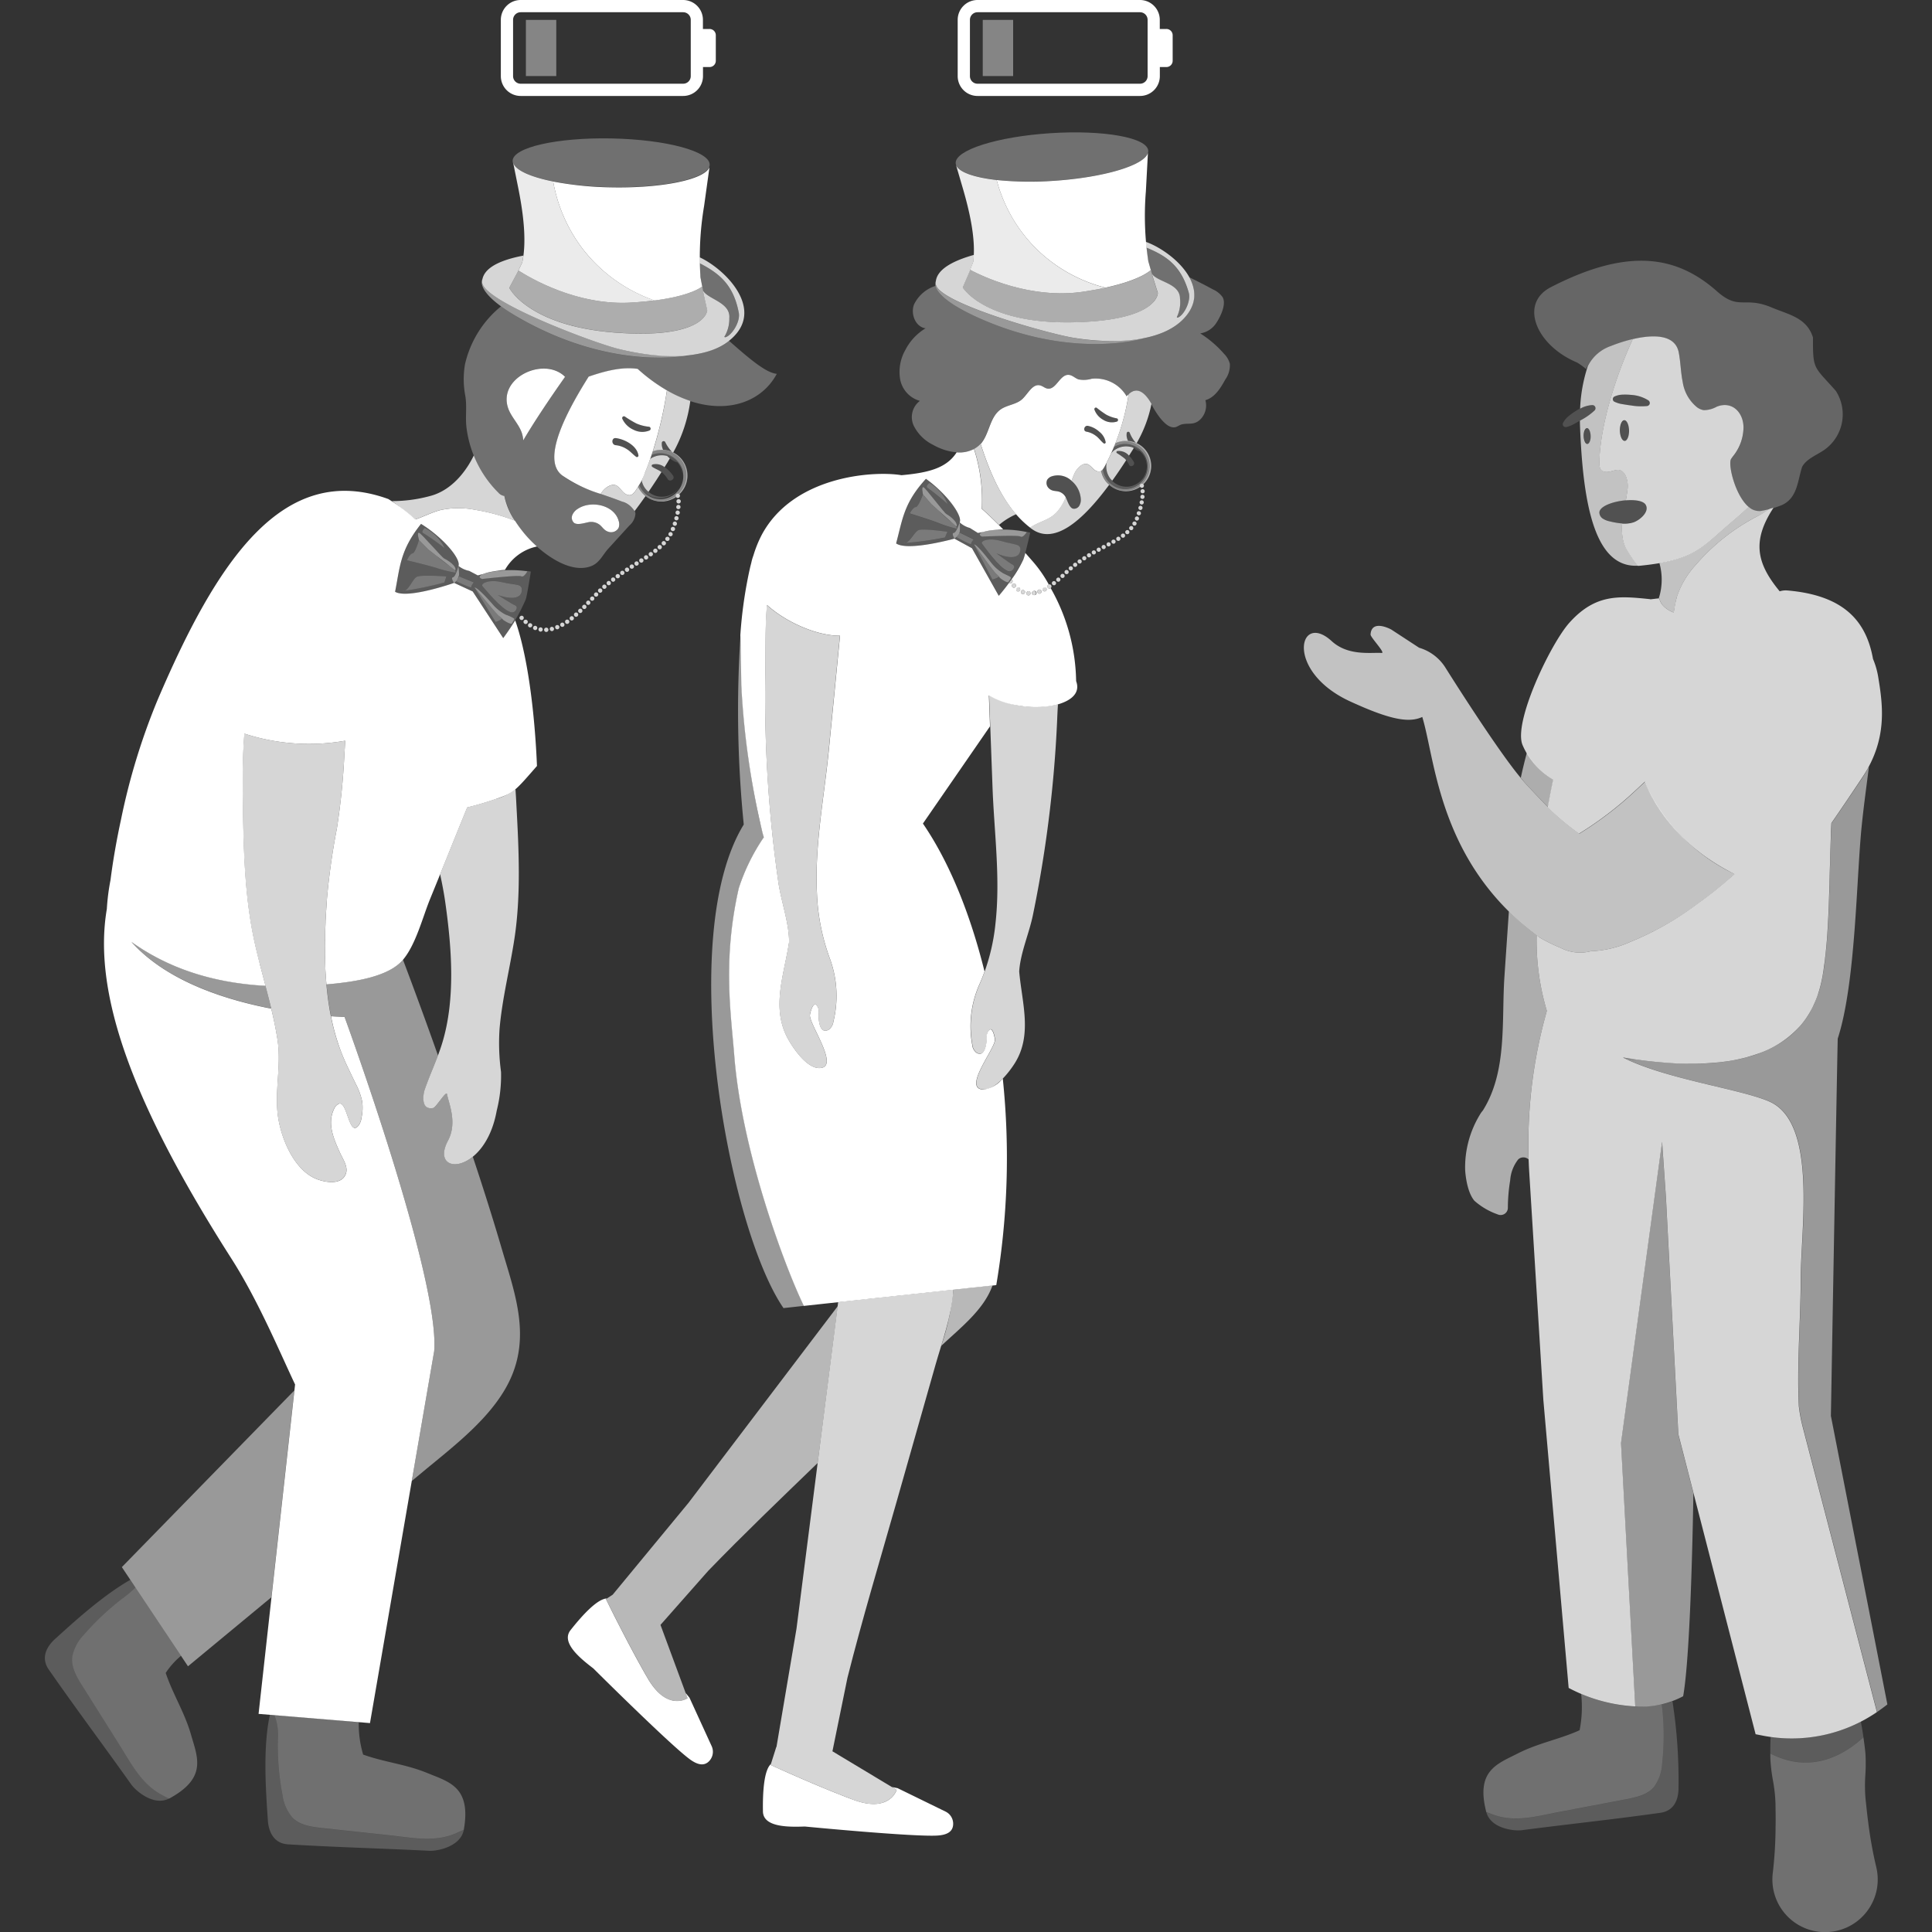 <svg viewBox="0 0 300 300" xmlns="http://www.w3.org/2000/svg"><rect x="0" y="0" width="300" height="300" fill="#333333" stroke="none"/><g fill="#fff"><path d="m 155.36 63.59 c 1 -.71 2.39 -.76 3.31 -1.56 .95 -.83 1.63 -2.5 2.85 -2.18 .4 .1 .72 .42 1.12 .49 1.36 .24 1.93 -2.23 3.31 -2.13 .56 .04 .98 .51 1.5 .7 a 4.36 4.36 0 0 0 2.07 -.1 5.58 5.58 0 0 1 5.42 2.73 3.49 3.49 0 0 1 .31 -.33 34.67 34.67 0 0 1 -3.67 11.13 c -.16 .3 -.47 .87 -.88 .88 -1.23 .01 -1.39 -1.88 -2.87 -.92 a 3.28 3.28 0 0 0 -1.11 1.53 c -.12 .27 -.22 .55 -.33 .83 a 3.07 3.07 0 0 0 -3.06 -.7 1.35 1.35 0 0 0 -.72 .54 1.14 1.14 0 0 0 .31 1.37 l .02 .02 c .47 .4 .94 .31 1.48 .45 a 1.81 1.81 0 0 1 1.07 .89 7.62 7.62 0 0 1 -1.34 2.24 4.72 4.72 0 0 1 -.72 .65 c -1.05 .76 -2.45 1.07 -3.46 1.82 -3.6 -2.77 -5.87 -7.31 -7.69 -13 1.37 -1.57 1.38 -4.14 3.08 -5.35 z m 18.09 1.87 a .27 .27 0 0 0 -.03 -.5 h -.02 a 5.49 5.49 0 0 1 -1.62 -.57 14.61 14.61 0 0 1 -1.46 -1.05 l -.01 -.01 a .24 .24 0 0 0 -.34 .07 .25 .25 0 0 0 -.03 .2 2.97 2.97 0 0 0 1.37 1.59 2.55 2.55 0 0 0 2.13 .27 z m -4.75 1.57 a 3.42 3.42 0 0 1 1.43 .62 c .48 .33 .78 .81 1.22 1.17 a .2 .2 0 0 0 .34 -.14 2.64 2.64 0 0 0 -.99 -1.64 3.75 3.75 0 0 0 -1.75 -.91 c -.6 -.13 -.84 .81 -.25 .9 z"/><path d="m 169.94 63.59 a 2.97 2.97 0 0 0 1.37 1.59 2.56 2.56 0 0 0 2.13 .27 .27 .27 0 0 0 -.03 -.5 h -.02 a 5.49 5.49 0 0 1 -1.62 -.57 14.61 14.61 0 0 1 -1.46 -1.05 l -.01 -.01 a .24 .24 0 0 0 -.34 .07 .25 .25 0 0 0 -.02 .2 z" opacity=".15"/><path d="m 162.91 75.86 l .02 .02 c .47 .4 .94 .31 1.48 .45 a 1.87 1.87 0 0 1 1.17 1.07 c .19 .45 .51 1.43 1.03 1.58 a .93 .93 0 0 0 .97 -.41 1.81 1.81 0 0 0 .26 -1.07 c -.04 -2.09 -2.37 -4.33 -4.51 -3.54 a 1.35 1.35 0 0 0 -.72 .54 1.14 1.14 0 0 0 .3 1.36 z" opacity=".15"/><path d="m 173.48 70.03 c 1.06 -.25 2.13 .89 2.58 1.71 .26 .48 -.5 .92 -.73 .43 a 3.59 3.59 0 0 0 -.69 -.97 11.55 11.55 0 0 0 -1.24 -.87 .18 .18 0 0 1 .08 -.3 z" opacity=".15"/><path d="m 171.35 68.82 c -.44 -.36 -.74 -.84 -1.22 -1.17 a 3.42 3.42 0 0 0 -1.43 -.62 c -.59 -.09 -.35 -1.03 .25 -.91 a 3.74 3.74 0 0 1 1.75 .91 2.64 2.64 0 0 1 .99 1.64 .2 .2 0 0 1 -.34 .14 z" opacity=".15"/><path d="m 154.59 143.28 c .76 -6.99 -.21 -14 -.47 -20.99 l -.53 -14.32 a 15.26 15.26 0 0 0 10.69 1.38 c -.05 .78 -.09 1.57 -.12 2.35 q -.37 8.52 -1.5 16.99 -.21 1.59 -.45 3.18 -.77 5.13 -1.82 10.22 c -.59 2.87 -1.95 5.89 -2.13 8.76 .42 4.8 2.07 9.77 -.63 14.16 -.86 1.4 -3.06 4.26 -4.95 4.16 -3.23 -.17 1.96 -6.45 1.83 -7.77 -.06 -.57 -.45 -2.38 -1.11 -1.16 a 1.86 1.86 0 0 0 -.17 .94 c .02 .71 -.25 3.12 -1.61 2.25 a 1.76 1.76 0 0 1 -.63 -1.23 15.99 15.99 0 0 1 1.14 -9.41 31.41 31.41 0 0 0 2.46 -9.51 z" opacity=".8"/><path d="m 115.49 128.03 a 178.11 178.11 0 0 1 -.5 -29.44 c .07 2.34 .11 4.92 .15 7.77 a 130.28 130.28 0 0 0 2.92 21.49 h .02 q .18 .82 .36 1.47 c .07 .23 .13 .47 .2 .67 -.13 .2 -.25 .4 -.38 .61 h -.01 a 29.29 29.29 0 0 0 -3.5 7.3 c -2.54 11.19 -1.21 19.45 -.7 26.02 1.16 14.86 7.84 32.74 10.8 38.85 l -3.19 .35 c -8.6 -12.5 -16.84 -57.69 -6.17 -75.09 z" opacity=".5"/><path d="m 119.08 93.95 c 2.98 2.7 7.79 4.8 11.34 4.77 q -.87 8.94 -1.75 17.88 c -.72 7.31 -2.18 14.61 -1.83 21.98 a 33.05 33.05 0 0 0 1.96 10.12 16.8 16.8 0 0 1 .6 9.94 1.85 1.85 0 0 1 -.73 1.25 c -1.48 .82 -1.61 -1.72 -1.55 -2.47 a 1.97 1.97 0 0 0 -.12 -.99 c -.62 -1.31 -1.14 .55 -1.24 1.15 -.22 1.37 4.82 8.29 1.43 8.27 -1.98 -.01 -4.11 -3.16 -4.92 -4.68 -2.54 -4.78 -.5 -9.89 .25 -14.89 0 -3.02 -1.24 -6.28 -1.67 -9.32 q -.78 -5.4 -1.26 -10.84 -.15 -1.68 -.27 -3.37 -.64 -8.94 -.49 -17.91 c .06 -3.65 -.06 -7.36 .25 -10.89 z" opacity=".8"/><path d="m 152.46 78.98 c .03 -.36 .04 -.71 .04 -1.07 a 25.73 25.73 0 0 0 -1.24 -8.21 3.71 3.71 0 0 0 .98 -.76 c .01 -.01 .01 -.02 .02 -.03 1.42 4.46 3.13 8.2 5.53 10.94 a 10.52 10.52 0 0 0 -2.66 1.66 c -.87 -.86 -1.79 -1.74 -2.67 -2.53 z" opacity=".8"/><path d="m 119.72 273.9 l -.05 .16 s 7.13 3.28 12.81 5.4 6.75 -1.53 6.75 -1.53 l -.73 -.44 .89 .18 7.47 3.65 a 2.1 2.1 0 0 1 1.11 2.27 c -.15 .74 -.75 1.32 -2.37 1.43 -3.59 .25 -20.63 -1.4 -20.63 -1.4 -2.48 .09 -6.46 .14 -6.5 -2.34 -.05 -2.94 .15 -6.41 1.25 -7.38 z"/><path d="m 88.59 253.13 c 1.82 -2.31 4.17 -4.87 5.64 -4.92 l -.14 .09 s 3.44 7.06 6.48 12.3 6.19 3.1 6.19 3.1 l -.3 -.82 .6 .73 3.46 7.56 a 2.1 2.1 0 0 1 -.58 2.46 c -.59 .47 -1.42 .55 -2.74 -.39 -2.94 -2.09 -15.07 -14.17 -15.07 -14.17 -1.97 -1.51 -5.08 -3.99 -3.54 -5.94 z"/><path d="m 120.57 271.27 l 3.11 -18.37 q 2.02 -15.82 4.04 -31.65 1.22 -9.54 2.43 -19.07 l 17.9 -1.94 c -.25 4.07 -1.89 8.5 -2.8 11.74 q -3.03 10.68 -6.07 21.36 c -2.57 9.04 -5.29 18.07 -7.59 27.19 l -2.33 11.41 9.96 5.99 s -1.08 3.66 -6.75 1.53 -12.81 -5.4 -12.81 -5.4 l .88 -2.79 z" opacity=".8"/><path d="m 148.06 200.25 l 6.06 -.66 c -1.33 3.8 -5.03 6.62 -7.97 9.4 a 39.6 39.6 0 0 0 1.91 -8.74 z" opacity=".65"/><path d="m 95.14 247.62 l 11.77 -14.26 19.29 -25.42 3.88 -5.11 q -1.18 9.21 -2.35 18.42 -.38 2.96 -.76 5.92 c -5.72 5.53 -11.47 11.03 -17 16.75 l -7.41 8.39 4.21 11.39 s -3.16 2.15 -6.19 -3.1 -6.48 -12.3 -6.48 -12.3 z" opacity=".65"/><path d="m 87.71 58.49 c -.12 -.12 -.24 -.24 -.38 -.34 -3.41 -2.59 -10.01 .68 -8.42 5.25 .48 1.37 1.64 2.43 2.11 3.8 a 4.7 4.7 0 0 1 .23 1.18 q 2.36 -4 6.51 -9.89 z"/><path d="m 97.03 64.68 a 17.03 17.03 0 0 0 1.78 1.07 6.39 6.39 0 0 0 1.93 .5 h .02 a .31 .31 0 0 1 .09 .58 2.96 2.96 0 0 1 -2.49 -.11 3.44 3.44 0 0 1 -1.74 -1.71 .28 .28 0 0 1 .4 -.35 z" opacity=".15"/><path d="m 101.31 72.5 a 11.32 11.32 0 0 1 1.51 .88 4.12 4.12 0 0 1 .85 1 c .32 .55 1.2 .03 .85 -.5 -.62 -.93 -1.94 -2.14 -3.16 -1.77 a .21 .21 0 0 0 -.05 .38 z" opacity=".15"/><path d="m 99.13 70.75 c -.2 -1.53 -2.15 -2.55 -3.52 -2.71 -.69 -.08 -.71 1.05 0 1.1 a 3.95 3.95 0 0 1 1.74 .64 c .54 .33 .92 .82 1.43 1.18 a .23 .23 0 0 0 .35 -.2 z" opacity=".15"/><path d="m 37.93 113.91 a 32.43 32.43 0 0 0 15.67 1.11 c -.03 .67 -.07 1.35 -.12 2.05 a 108.24 108.24 0 0 1 -1.17 11.58 106.16 106.16 0 0 0 -1.55 11.01 c -.55 7.58 -.62 16.18 2.09 23.37 .66 1.8 1.55 3.51 2.37 5.24 a 10.29 10.29 0 0 1 1.01 2.76 7.21 7.21 0 0 1 -.09 2.44 2.83 2.83 0 0 1 -.38 1.16 c -1.56 2.24 -1.81 -3.66 -3.11 -3.26 a 1.42 1.42 0 0 0 -.78 .81 c -1.12 2.3 -.05 4.67 .93 6.84 .39 .86 1.2 2.03 .95 3.04 -.51 2.09 -3.43 1.55 -4.86 .9 -3.32 -1.49 -5.25 -6.23 -5.73 -9.59 -.57 -3.97 .55 -7.9 -.08 -11.94 -.79 -5.11 -2.43 -10.03 -3.55 -15.06 -1.61 -7.24 -1.74 -14.92 -1.84 -22.31 -.03 -2.03 -.04 -4.02 .02 -6 q .06 -2.09 .22 -4.15 z" opacity=".8"/><path d="m 68.7 161.86 c 2.04 -6.78 1.44 -14.69 .46 -21.62 -.21 -1.51 -.5 -3.01 -.82 -4.5 1.4 -3.46 2.79 -6.92 4.2 -10.37 1.33 -.32 2.78 -.74 4.39 -1.29 a 8.33 8.33 0 0 0 3.11 -1.55 c .06 .84 .11 1.69 .15 2.54 .37 6.81 .72 13.88 -.3 20.63 -.71 4.7 -1.91 9.32 -2.32 14.07 a 33.52 33.52 0 0 0 .23 6.68 22.25 22.25 0 0 1 -.67 6.01 c -1.8 10.04 -10.51 10.2 -7.57 4.67 1.49 -2.81 .13 -5.77 -.15 -7.24 -.11 -.59 -1.73 2.09 -2.13 2.16 -2.19 .42 -1.4 -2.65 -1.4 -2.65 .86 -2.55 2.05 -4.98 2.82 -7.54 z" opacity=".8"/><path d="m 42.14 248.02 l -12.95 10.72 -10.27 -15.4 26.78 -27.43 z" opacity=".5"/><path d="m 41.22 153.06 l -.01 -.04 c .31 1.19 .62 2.38 .9 3.58 -7.26 -1.4 -16.3 -4.31 -21.71 -10.36 6.25 4.47 13.38 6.41 20.82 6.82 z" opacity=".5"/><path d="m 52.15 152.71 c 3.1 -.34 8.15 -1.08 10.35 -3.6 .02 -.03 .04 -.06 .07 -.09 q 2.8 7.4 5.44 14.87 c -.69 1.84 -1.49 3.64 -2.12 5.51 0 0 -.78 3.06 1.4 2.65 .39 -.08 2.01 -2.76 2.13 -2.16 .28 1.47 1.63 4.43 .15 7.24 -1.88 3.56 1.04 4.75 3.85 2.49 1.57 4.72 3.08 9.47 4.48 14.24 1.92 6.56 4.37 13 1.6 19.7 -2.51 6.07 -8.73 10.74 -13.67 14.84 l -1.89 1.57 3.48 -20.18 c .9 -11.4 -13.92 -51.9 -13.92 -51.9 s -.78 -.01 -2.1 -.1 a 45.83 45.83 0 0 1 -.7 -4.95 c .47 -.03 .96 -.07 1.45 -.13 z" opacity=".5"/><path d="m 11.23 257.26 a 6.77 6.77 0 0 1 1.79 -3.4 40.37 40.37 0 0 1 6.48 -6.02 14.94 14.94 0 0 0 1.54 -1.34 l 7.07 10.61 a 12.35 12.35 0 0 0 -2.38 2.66 c 1.13 3.36 2.93 6.1 3.94 9.62 s 2.52 6.67 -3.36 9.87 c -.02 .01 -.04 .01 -.05 .02 -.32 -.16 -.68 -.34 -1.09 -.56 -3.25 -1.7 -4.82 -4.92 -6.69 -7.89 l -5.63 -8.95 c -.89 -1.41 -1.81 -2.97 -1.62 -4.62 z" opacity=".3"/><path d="m 8.68 254.38 c 2.98 -2.7 7.32 -6.65 11.56 -9.07 l .8 1.2 a 14.94 14.94 0 0 1 -1.54 1.33 40.37 40.37 0 0 0 -6.47 6.02 6.77 6.77 0 0 0 -1.79 3.4 c -.19 1.65 .73 3.21 1.61 4.61 l 5.63 8.95 c 1.87 2.98 3.44 6.2 6.69 7.89 .42 .22 .78 .4 1.09 .56 -2.38 1.24 -5.16 -1.17 -5.88 -2.18 -4.56 -6.41 -8.31 -11.38 -12.8 -17.83 -1.73 -2.47 .73 -4.55 1.1 -4.88 z" opacity=".2"/><path d="m 42.61 266.32 a 8.46 8.46 0 0 1 .55 3.62 40.35 40.35 0 0 0 .71 8.82 6.77 6.77 0 0 0 1.56 3.52 c 1.18 1.17 2.97 1.41 4.62 1.59 l 10.51 1.13 c 3.5 .38 7 1.14 10.34 -.36 .43 -.19 .79 -.36 1.12 -.51 -.5 2.64 -4.11 3.32 -5.35 3.26 -7.86 -.39 -14.08 -.53 -21.93 -1 -3.02 -.18 -3.13 -3.4 -3.16 -3.9 -.3 -4.45 -.78 -11.16 .33 -16.23 z" opacity=".2"/><path d="m 42.61 266.32 l 13.1 1.08 a 16.43 16.43 0 0 0 .68 5.05 c 3.34 1.2 6.6 1.48 9.98 2.87 s 6.8 2.15 5.66 8.75 c 0 .02 -.01 .04 -.01 .05 -.33 .15 -.69 .32 -1.12 .51 -3.34 1.5 -6.85 .74 -10.34 .36 l -10.51 -1.13 c -1.65 -.18 -3.44 -.42 -4.62 -1.59 a 6.77 6.77 0 0 1 -1.56 -3.52 40.35 40.35 0 0 1 -.71 -8.82 8.46 8.46 0 0 0 -.55 -3.61 z" opacity=".3"/><path d="m 64.48 80.65 c .03 -.01 .05 -.01 .08 -.02 1.29 -.44 2.51 -1.09 3.83 -1.43 a 13.24 13.24 0 0 1 5.33 -.04 30.51 30.51 0 0 1 6.21 1.69 11.09 11.09 0 0 1 -1.62 -3.84 1.46 1.46 0 0 1 -.91 -.5 17.07 17.07 0 0 1 -3.83 -5.79 c -.66 1.4 -2.85 5.32 -6.86 6.32 a 22.45 22.45 0 0 1 -5.84 .77 c .72 .52 2.05 1.56 3.61 2.84 z" opacity=".8"/><path d="m 94.56 82.6 l -.03 -.01 c -.69 -.18 -.92 -.69 -1.41 -1.1 a 2.17 2.17 0 0 0 -1.8 -.39 c -.55 .11 -1.7 .48 -2.19 .08 a 1.08 1.08 0 0 1 -.26 -1.2 2.11 2.11 0 0 1 .85 -.97 c 2.02 -1.35 5.69 -.64 6.36 1.92 a 1.56 1.56 0 0 1 -.03 1.05 1.32 1.32 0 0 1 -1.49 .62 z"/><path d="m 105.25 77.32 a .37 .37 0 0 1 -.24 -.1 .27 .27 0 0 1 -.07 -.12 .26 .26 0 0 1 -.03 -.12 .28 .28 0 0 1 .03 -.13 .39 .39 0 0 1 .07 -.1 .34 .34 0 0 1 .47 0 .43 .43 0 0 1 .08 .1 .6 .6 0 0 1 .02 .13 .25 .25 0 0 1 -.02 .12 .29 .29 0 0 1 -.08 .12 .33 .33 0 0 1 -.23 .1 z" opacity=".8"/><path d="m 84.49 97.81 a .33 .33 0 0 1 .32 -.35 .33 .33 0 0 1 .35 .32 .33 .33 0 0 1 -.32 .35 h -.01 a .33 .33 0 0 1 -.34 -.32 z" opacity=".8"/><path d="m 83.89 98.08 a .34 .34 0 0 1 -.27 -.38 .33 .33 0 0 1 .38 -.28 .33 .33 0 0 1 .27 .38 .34 .34 0 0 1 -.33 .28 z" opacity=".8"/><path d="m 85.38 97.75 a .34 .34 0 0 1 .24 -.41 .34 .34 0 0 1 .4 .25 .34 .34 0 0 1 -.24 .4 .26 .26 0 0 1 -.09 .01 .34 .34 0 0 1 -.31 -.25 z" opacity=".8"/><path d="m 82.98 97.81 a .32 .32 0 0 1 -.18 -.43 .33 .33 0 0 1 .43 -.18 .34 .34 0 0 1 .18 .43 .33 .33 0 0 1 -.32 .21 .26 .26 0 0 1 -.11 -.03 z" opacity=".8"/><path d="m 86.23 97.51 a .33 .33 0 0 1 .17 -.43 .34 .34 0 0 1 .44 .18 .33 .33 0 0 1 -.18 .43 .28 .28 0 0 1 -.13 .03 .32 .32 0 0 1 -.3 -.21 z" opacity=".8"/><path d="m 82.15 97.38 a .33 .33 0 0 1 -.11 -.46 .33 .33 0 0 1 .46 -.1 .32 .32 0 0 1 .1 .45 .3 .3 0 0 1 -.28 .15 .27 .27 0 0 1 -.17 -.04 z" opacity=".8"/><path d="m 87.03 97.17 a .34 .34 0 0 1 .12 -.45 .32 .32 0 0 1 .45 .13 .32 .32 0 0 1 -.12 .45 .31 .31 0 0 1 -.16 .04 .32 .32 0 0 1 -.29 -.17 z" opacity=".8"/><path d="m 81.4 96.81 a .33 .33 0 0 1 -.03 -.47 .33 .33 0 0 1 .47 -.03 .33 .33 0 0 1 .03 .47 .32 .32 0 0 1 -.25 .12 .34 .34 0 0 1 -.22 -.09 z" opacity=".8"/><path d="m 87.8 96.73 a .34 .34 0 0 1 .09 -.47 .35 .35 0 0 1 .46 .09 .34 .34 0 0 1 -.09 .47 .35 .35 0 0 1 -.19 .06 .33 .33 0 0 1 -.27 -.15 z" opacity=".8"/><path d="m 88.52 96.22 a .34 .34 0 0 1 .06 -.47 .32 .32 0 0 1 .46 .06 .32 .32 0 0 1 -.05 .46 .36 .36 0 0 1 -.21 .08 .35 .35 0 0 1 -.26 -.13 z" opacity=".8"/><path d="m 80.75 96.16 a .31 .31 0 0 1 .03 -.46 .33 .33 0 0 1 .47 .02 .34 .34 0 0 1 -.03 .47 .33 .33 0 0 1 -.22 .09 .32 .32 0 0 1 -.25 -.12 z" opacity=".8"/><path d="m 89.21 95.66 a .33 .33 0 0 1 .03 -.47 .33 .33 0 0 1 .47 .03 .34 .34 0 0 1 -.03 .47 .34 .34 0 0 1 -.22 .09 .32 .32 0 0 1 -.25 -.12 z" opacity=".8"/><path d="m 89.87 95.08 a .32 .32 0 0 1 .01 -.47 .32 .32 0 0 1 .47 .01 .34 .34 0 0 1 -.01 .47 .38 .38 0 0 1 -.23 .1 .31 .31 0 0 1 -.24 -.11 z" opacity=".8"/><path d="m 90.5 94.47 a .32 .32 0 0 1 0 -.47 .32 .32 0 0 1 .47 0 .34 .34 0 0 1 0 .47 .33 .33 0 0 1 -.24 .1 .31 .31 0 0 1 -.23 -.1 z" opacity=".8"/><path d="m 91.11 93.83 a .33 .33 0 0 1 0 -.47 .32 .32 0 0 1 .46 -.01 .33 .33 0 0 1 .01 .47 h .01 a .35 .35 0 0 1 -.25 .11 .33 .33 0 0 1 -.23 -.1 z" opacity=".8"/><path d="m 91.73 93.2 a .32 .32 0 0 1 -.01 -.47 .33 .33 0 0 1 .47 -.02 .34 .34 0 0 1 .01 .47 .35 .35 0 0 1 -.24 .11 .34 .34 0 0 1 -.23 -.09 z" opacity=".8"/><path d="m 92.33 92.56 a .33 .33 0 0 1 0 -.47 .33 .33 0 0 1 .47 -.01 .33 .33 0 0 1 0 .47 .32 .32 0 0 1 -.24 .1 .36 .36 0 0 1 -.23 -.09 z" opacity=".8"/><path d="m 92.95 91.93 a .33 .33 0 0 1 .01 -.47 .34 .34 0 0 1 .48 .02 .33 .33 0 0 1 -.02 .47 .35 .35 0 0 1 -.23 .09 .34 .34 0 0 1 -.24 -.11 z" opacity=".8"/><path d="m 93.59 91.32 a .34 .34 0 0 1 .04 -.47 .32 .32 0 0 1 .46 .04 .33 .33 0 0 1 -.03 .47 .34 .34 0 0 1 -.22 .08 .34 .34 0 0 1 -.25 -.12 z" opacity=".8"/><path d="m 94.27 90.75 a .34 .34 0 0 1 .05 -.47 .32 .32 0 0 1 .46 .05 .34 .34 0 0 1 -.04 .47 .39 .39 0 0 1 -.21 .08 .35 .35 0 0 1 -.26 -.13 z" opacity=".8"/><path d="m 94.95 90.19 a .35 .35 0 0 1 .05 -.46 h .01 a .33 .33 0 0 1 .46 .07 .32 .32 0 0 1 -.06 .46 .35 .35 0 0 1 -.2 .08 .34 .34 0 0 1 -.26 -.15 z" opacity=".8"/><path d="m 95.65 89.66 a .33 .33 0 0 1 .08 -.46 .33 .33 0 0 1 .47 .08 .33 .33 0 0 1 -.08 .46 .38 .38 0 0 1 -.2 .06 .35 .35 0 0 1 -.27 -.14 z" opacity=".8"/><path d="m 96.36 89.14 a .33 .33 0 0 1 .09 -.46 .33 .33 0 0 1 .46 .09 .33 .33 0 0 1 -.09 .46 .34 .34 0 0 1 -.18 .06 .33 .33 0 0 1 -.28 -.15 z" opacity=".8"/><path d="m 97.09 88.64 a .32 .32 0 0 1 .1 -.46 .32 .32 0 0 1 .45 .1 .33 .33 0 0 1 -.09 .46 .33 .33 0 0 1 -.18 .06 .32 .32 0 0 1 -.28 -.16 z" opacity=".8"/><path d="m 97.82 88.15 a .33 .33 0 0 1 .11 -.45 .33 .33 0 0 1 .46 .1 .33 .33 0 0 1 -.1 .46 .36 .36 0 0 1 -.17 .05 .33 .33 0 0 1 -.3 -.16 z" opacity=".8"/><path d="m 98.57 87.68 a .33 .33 0 0 1 .1 -.46 .33 .33 0 0 1 .46 .1 .34 .34 0 0 1 -.1 .46 .33 .33 0 0 1 -.18 .06 .32 .32 0 0 1 -.28 -.16 z" opacity=".8"/><path d="m 99.3 87.21 a .34 .34 0 0 1 .11 -.46 .34 .34 0 0 1 .46 .1 .35 .35 0 0 1 -.11 .47 .35 .35 0 0 1 -.17 .05 .35 .35 0 0 1 -.29 -.16 z" opacity=".8"/><path d="m 100.05 86.73 a .33 .33 0 0 1 .09 -.46 .33 .33 0 0 1 .46 .1 .33 .33 0 0 1 -.09 .46 .34 .34 0 0 1 -.18 .06 .32 .32 0 0 1 -.28 -.16 z" opacity=".8"/><path d="m 100.78 86.24 a .33 .33 0 0 1 .09 -.46 h -.01 a .34 .34 0 0 1 .47 .08 .33 .33 0 0 1 -.09 .46 v .01 a .35 .35 0 0 1 -.18 .06 .34 .34 0 0 1 -.28 -.15 z" opacity=".8"/><path d="m 101.5 85.73 a .33 .33 0 0 1 .06 -.47 .33 .33 0 0 1 .47 .06 .34 .34 0 0 1 -.06 .47 .33 .33 0 0 1 -.2 .07 .36 .36 0 0 1 -.27 -.13 z" opacity=".8"/><path d="m 102.19 85.18 a .34 .34 0 0 1 .03 -.47 .33 .33 0 0 1 .47 .03 .33 .33 0 0 1 -.03 .47 h .01 a .35 .35 0 0 1 -.23 .09 .34 .34 0 0 1 -.25 -.12 z" opacity=".8"/><path d="m 102.85 84.59 a .33 .33 0 0 1 -.02 -.47 .33 .33 0 0 1 .47 -.01 .33 .33 0 0 1 .02 .47 .35 .35 0 0 1 -.25 .11 .29 .29 0 0 1 -.22 -.1 z" opacity=".8"/><path d="m 103.44 83.94 a .32 .32 0 0 1 -.07 -.46 .34 .34 0 0 1 .47 -.07 .33 .33 0 0 1 .07 .46 .32 .32 0 0 1 -.27 .13 .3 .3 0 0 1 -.2 -.06 z" opacity=".8"/><path d="m 103.96 83.23 a .32 .32 0 0 1 -.12 -.45 .31 .31 0 0 1 .44 -.12 .33 .33 0 0 1 .13 .45 .32 .32 0 0 1 -.29 .16 .32 .32 0 0 1 -.16 -.04 z" opacity=".8"/><path d="m 104.37 82.45 a .33 .33 0 0 1 -.19 -.43 .33 .33 0 0 1 .43 -.19 .33 .33 0 0 1 .19 .43 .34 .34 0 0 1 -.32 .21 .5 .5 0 0 1 -.11 -.02 z" opacity=".8"/><path d="m 104.69 81.63 a .33 .33 0 0 1 -.21 -.42 .32 .32 0 0 1 .41 -.21 .34 .34 0 0 1 .21 .42 .33 .33 0 0 1 -.32 .23 .36 .36 0 0 1 -.09 -.02 z" opacity=".8"/><path d="m 104.96 80.79 a .33 .33 0 0 1 -.24 -.4 .34 .34 0 0 1 .4 -.24 .33 .33 0 0 1 .24 .4 .33 .33 0 0 1 -.32 .25 .29 .29 0 0 1 -.08 -.01 z" opacity=".8"/><path d="m 105.17 79.93 a .34 .34 0 0 1 -.27 -.38 .32 .32 0 0 1 .38 -.27 .34 .34 0 0 1 .28 .38 h -.01 a .32 .32 0 0 1 -.33 .27 h -.06 z" opacity=".8"/><path d="m 105.31 79.06 a .32 .32 0 0 1 -.3 -.35 .33 .33 0 0 1 .35 -.31 .33 .33 0 0 1 .31 .36 .33 .33 0 0 1 -.34 .3 h -.03 z" opacity=".8"/><path d="m 105.04 77.86 a .33 .33 0 0 1 .32 -.35 .33 .33 0 0 1 .35 .32 .33 .33 0 0 1 -.32 .35 h -.01 a .33 .33 0 0 1 -.34 -.32 z" opacity=".8"/><path d="m 102.97 69.85 a 2.09 2.09 0 0 1 -.2 -1.11 .28 .28 0 0 1 .52 -.1 l .01 .02 a 6.02 6.02 0 0 0 1.04 1.51 c .07 .03 .13 .06 .2 .09 a 22.59 22.59 0 0 0 2.65 -8 19.61 19.61 0 0 1 -3.62 -1.64 61.35 61.35 0 0 1 -2.19 9.46 4.02 4.02 0 0 1 1.59 -.23 z" opacity=".8"/><path d="m 99.59 76.39 c -.01 -.02 -.02 -.03 -.04 -.05 l -.01 -.01 a 3.88 3.88 0 0 1 -.47 -.74 c -.07 .12 -.14 .24 -.21 .35 -.22 .34 -.64 .99 -1.12 .96 -1.45 -.1 -1.48 -2.36 -3.32 -1.35 a 3.23 3.23 0 0 0 -1.14 1.15 c 1.13 .39 2.25 .77 3.32 1.19 a 3.28 3.28 0 0 1 1.94 1.47 c .56 -.73 1.13 -1.52 1.7 -2.33 a 3.98 3.98 0 0 1 -.65 -.64 z" opacity=".8"/><path d="m 103.69 70.9 a 3.76 3.76 0 0 0 1.51 .93 3.19 3.19 0 0 0 -1.58 -1.01 c .02 .02 .05 .05 .07 .08 z" opacity=".15"/><path d="m 104.34 70.18 a 6.04 6.04 0 0 1 -1.04 -1.51 l -.01 -.02 a .28 .28 0 0 0 -.52 .1 2.09 2.09 0 0 0 .2 1.11 4.01 4.01 0 0 1 1.37 .32 z" opacity=".15"/><path d="m 104.95 77.11 a .25 .25 0 0 1 -.02 -.08 3.94 3.94 0 0 1 -5.38 -.69 c .01 .02 .02 .03 .04 .05 a 4.01 4.01 0 0 0 5.39 .78 .18 .18 0 0 1 -.03 -.06 z" opacity=".6"/><path d="m 105.69 71.36 a 3.94 3.94 0 0 0 -4.34 -1.25 c -.06 .18 -.12 .36 -.18 .54 a 3.56 3.56 0 1 1 -1.4 5.52 3.52 3.52 0 0 1 -.49 -.85 3.29 3.29 0 0 1 -.19 .27 4.02 4.02 0 0 0 .46 .76 3.94 3.94 0 0 0 5.38 .69 .19 .19 0 0 1 .02 -.17 .39 .39 0 0 1 .07 -.1 .32 .32 0 0 1 .31 -.06 3.94 3.94 0 0 0 .36 -5.35 z" opacity=".4"/><path d="m 105.32 71.68 a 3.56 3.56 0 0 0 -4.15 -1.03 c -.07 .2 -.13 .4 -.2 .6 a 3.22 3.22 0 1 1 -1.33 3.38 5.85 5.85 0 0 1 -.36 .68 3.52 3.52 0 0 0 .49 .85 3.57 3.57 0 0 0 5.55 -4.48 z" opacity=".2"/><path d="m 99.08 75.59 a 3.96 3.96 0 0 0 .46 .73 l .01 .01 a 4.02 4.02 0 0 1 -.46 -.76 z" opacity=".6"/><path d="m 105.86 71.32 a 4.01 4.01 0 0 0 -4.49 -1.24 l -.01 .03 a 3.93 3.93 0 0 1 3.97 6.58 .31 .31 0 0 1 .16 .06 4.01 4.01 0 0 0 .37 -5.43 z" opacity=".6"/><path d="m 101.49 69.67 a 61.58 61.58 0 0 0 2.07 -9.05 26.64 26.64 0 0 1 -4.54 -3.34 c -2.33 -.33 -4.78 .23 -7.61 1.2 q -7.88 12.47 -4.13 15.33 a 21.62 21.62 0 0 0 6 2.89 3.23 3.23 0 0 1 1.14 -1.16 c 1.84 -1 1.87 1.26 3.32 1.35 .48 .03 .9 -.62 1.12 -.96 .06 -.09 .11 -.19 .17 -.28 a 9.45 9.45 0 0 0 1.16 -2.35 c .44 -1.05 .82 -2.13 1.17 -3.21 l .01 -.03 c .03 -.1 .07 -.21 .11 -.31 0 -.03 0 -.06 .01 -.08 z m -4.7 -5.01 a .28 .28 0 0 1 .24 .02 l .01 .01 a 17.03 17.03 0 0 0 1.78 1.07 6.39 6.39 0 0 0 1.93 .5 h .02 a .31 .31 0 0 1 .09 .58 2.96 2.96 0 0 1 -2.49 -.11 3.44 3.44 0 0 1 -1.74 -1.71 .28 .28 0 0 1 .15 -.36 z m -1.17 4.47 c -.71 -.05 -.69 -1.18 0 -1.1 1.37 .16 3.31 1.18 3.52 2.71 a .23 .23 0 0 1 -.35 .2 c -.51 -.36 -.89 -.85 -1.43 -1.18 a 3.95 3.95 0 0 0 -1.74 -.63 z"/><path d="m 103.69 70.9 c -.03 -.03 -.05 -.06 -.07 -.09 a 3.19 3.19 0 0 0 -2.65 .44 c -.03 .08 -.06 .16 -.09 .25 -.05 .14 -.1 .27 -.15 .4 -.16 .43 -.32 .84 -.48 1.23 -.02 .06 -.04 .11 -.07 .17 -.13 .3 -.31 .81 -.54 1.32 a 3.16 3.16 0 0 0 .61 1.3 3.26 3.26 0 0 0 .45 .45 q 1 -1.46 2.01 -3.06 c -.44 -.35 -.94 -.5 -1.41 -.81 a .21 .21 0 0 1 .05 -.38 2.18 2.18 0 0 1 1.84 .42 c .15 -.24 .3 -.48 .45 -.72 .13 -.22 .25 -.43 .37 -.64 -.1 -.09 -.21 -.18 -.32 -.28 z" opacity=".8"/><path d="m 113.18 52.9 a 12.31 12.31 0 0 1 -6.43 2.26 c .1 -.01 .19 -.01 .29 -.02 l .07 .01 s -11.18 2.53 -25.47 -5.2 a 33.16 33.16 0 0 1 -3.84 -2.38 16.22 16.22 0 0 0 -5.6 9.02 13.75 13.75 0 0 0 .05 4.87 c .29 1.68 -.03 3.33 .2 5.05 a 17.33 17.33 0 0 0 4.95 10.01 1.46 1.46 0 0 0 .91 .5 14.11 14.11 0 0 0 3.61 6.43 c 2.12 2.32 6.5 5.8 9.92 4.44 1.27 -.51 1.76 -1.76 2.62 -2.7 q 1.64 -1.8 3.28 -3.6 a 2.65 2.65 0 0 0 .93 -1.81 c -.06 -.98 -1.13 -1.53 -2.05 -1.89 -3.09 -1.21 -6.66 -2.05 -9.33 -4.07 q -3.76 -2.85 4.13 -15.32 c 2.83 -.97 5.28 -1.53 7.61 -1.2 9.16 8.28 18.35 6.82 21.59 .75 -1.69 -.15 -4.27 -2.36 -7.44 -5.15 z m -24.3 27.08 a 2.11 2.11 0 0 1 .85 -.97 c 2.02 -1.35 5.69 -.64 6.36 1.92 a 1.56 1.56 0 0 1 -.03 1.05 1.32 1.32 0 0 1 -1.5 .62 l -.03 -.01 c -.69 -.18 -.92 -.69 -1.41 -1.1 a 2.17 2.17 0 0 0 -1.8 -.39 c -.55 .11 -1.7 .48 -2.19 .08 a 1.08 1.08 0 0 1 -.25 -1.2 z m -7.63 -11.61 a 4.7 4.7 0 0 0 -.23 -1.18 c -.47 -1.38 -1.64 -2.43 -2.11 -3.8 -1.59 -4.57 5.01 -7.84 8.42 -5.25 .14 .1 .25 .23 .38 .34 h .05 q -4.15 5.9 -6.51 9.9 z" fill-rule="evenodd" opacity=".3"/><ellipse cx="94.93" cy="25.3" opacity=".3" rx="3.78" ry="15.3" transform="matrix(.02 -1 1 .02 67.7 119.7)"/><path d="m 80.51 42 c .89 .58 8.56 5.49 17.39 4.99 s 11.1 -2.48 11.1 -2.48 l .83 3.67 s -.2 4.44 -13.98 3.48 -16.77 -6.96 -16.77 -6.96 z" opacity=".6"/><path d="m 114.72 48.57 c -.85 -4.4 -3.07 -6.13 -6.08 -7.7 .02 .74 .05 1.48 .13 2.19 l .39 2.02 .02 .04 c .8 1.37 4.28 1.84 4.08 4.26 a 5.35 5.35 0 0 1 -.7 2.79 .1 .1 0 0 0 .09 .18 c .95 -.22 2.34 -2.37 2.07 -3.78 z" opacity=".3"/><path d="m 95.67 54.07 c -4.35 -1.16 -20.95 -7.45 -20.81 -10.34 a 2.6 2.6 0 0 1 .06 -.43 c -.27 .51 -.72 2.62 6.72 6.64 14.29 7.73 25.47 5.2 25.47 5.2 l -.07 -.01 a 33.12 33.12 0 0 1 -11.37 -1.06 z" opacity=".5"/><path d="m 88 34.63 a 23.86 23.86 0 0 0 2.96 4.62 q .22 .26 .44 .52 a 24.13 24.13 0 0 0 10.23 6.89 c 5.76 -.74 7.37 -2.15 7.37 -2.15 l .31 1.37 -.54 -2.81 a 47.59 47.59 0 0 1 .56 -11.07 l .84 -6.05 c -.72 1.92 -7.31 3.3 -15.3 3.14 a 52.18 52.18 0 0 1 -8.97 -.9 q .11 .65 .26 1.28 a 24.31 24.31 0 0 0 1.84 5.16 z"/><path d="m 80.35 42.31 l .16 -.31 c .89 .58 8.56 5.49 17.39 4.99 1.4 -.08 2.64 -.2 3.73 -.34 a 24.13 24.13 0 0 1 -10.23 -6.88 q -.22 -.26 -.44 -.52 a 23.86 23.86 0 0 1 -2.96 -4.62 24.31 24.31 0 0 1 -1.84 -5.17 q -.15 -.64 -.26 -1.28 c -3.6 -.72 -6 -1.8 -6.23 -2.98 l .76 3.77 c .72 3.56 1.44 8.26 .66 11.8 z" opacity=".9"/><path d="m 108.63 39.95 c 0 .31 0 .62 .01 .92 3.02 1.57 5.24 3.3 6.08 7.7 .27 1.41 -1.12 3.56 -2.08 3.79 a .1 .1 0 0 1 -.09 -.18 5.35 5.35 0 0 0 .7 -2.79 c .21 -2.43 -3.27 -2.9 -4.08 -4.26 l -.02 -.04 .15 .79 .52 2.31 s -.2 4.44 -13.98 3.48 -16.76 -6.97 -16.76 -6.97 l 1.27 -2.39 .74 -1.55 c .08 -.35 .13 -.71 .18 -1.07 -5.17 .99 -6.34 2.67 -6.41 4.05 -.14 2.89 16.46 9.17 20.81 10.34 s 14.42 2.8 18.67 -2.26 c 3.79 -4.52 -1.99 -10.16 -5.71 -11.87 z" opacity=".8"/><path d="m 79.3 95.06 c -1.49 -.46 -3.97 -3.62 -4.36 -4.03 s .99 -1.12 3.05 -.62 3.18 .14 3.04 1.34 c -.23 1.98 -3.74 .63 -3.74 .63 s 2.17 1.42 2.72 1.63 .06 1.29 -.71 1.05 z" opacity=".35"/><path d="m 69.32 89.51 s -3.94 -.29 -4.6 .06 -1.32 2.29 -2.16 2.21 a 55.83 55.83 0 0 0 6.45 -1.34 z" opacity=".35"/><path d="m 71.18 87.89 s -.42 1.67 -.83 1.74 .16 .9 .16 .9 a 2.08 2.08 0 0 0 .77 -1.24 8.46 8.46 0 0 0 -.1 -1.4 z" opacity=".5"/><path d="m 74.85 89.9 s 5.67 -.65 6.09 -.42 .95 -.77 .95 -.77 a 17.83 17.83 0 0 0 -5.7 .11 c -2.78 .57 -1.34 1.08 -1.34 1.08 z" opacity=".5"/><path d="m 70.71 88.59 l -4.2 -3.27 -1.45 -1.47 s -.37 -1.18 0 -1.12 3.5 3.81 3.94 4.01 1.98 1.14 1.71 1.85 z" opacity=".5"/><path d="m 73.68 91.22 s 3.47 4.22 3.81 4.43 a 2.56 2.56 0 0 1 .62 .59 s 1.25 .88 1.42 .52 .4 -.56 .3 -.72 a 6.01 6.01 0 0 0 -1.28 -.59 6.71 6.71 0 0 1 -1.99 -1.55 c -.6 -.68 -2.36 -2.66 -2.88 -2.68 z" opacity=".5"/><path d="m 69.05 85.12 a 36.79 36.79 0 0 0 -3.25 -2.3 c -.55 -.21 .16 -.84 .16 -.84 a 6.63 6.63 0 0 1 3.09 3.14 z" opacity=".35"/><path d="m 69.68 87.81 c .07 .05 .13 .09 .2 .13 l -2.13 -1.66 a 19.01 19.01 0 0 0 1.93 1.53 z" opacity=".2"/><path d="m 65.38 81.36 c -3.26 4.1 -3.26 6.67 -4.03 10.54 1.94 1.17 9.17 -1.38 9.17 -1.38 s -.56 -.83 -.16 -.9 .83 -1.74 .83 -1.74 c .4 -1.09 -2.39 -4.39 -5.81 -6.52 z m .59 .62 a 6.63 6.63 0 0 1 3.09 3.14 36.79 36.79 0 0 0 -3.25 -2.3 c -.56 -.21 .15 -.84 .15 -.84 z m -3.19 9.77 c .74 -.22 1.35 -1.87 1.95 -2.18 .66 -.35 4.6 -.06 4.6 -.06 l -.31 .92 a 57.81 57.81 0 0 1 -6.25 1.32 z m 7.89 -2.84 a 22.05 22.05 0 0 1 -2.64 -.64 c -1.06 -.37 -4.84 -1.27 -4.84 -1.27 s .42 -.99 .87 -1.05 1 -2.09 1 -2.09 -.37 -1.18 0 -1.12 3.5 3.81 3.94 4.01 1.98 1.14 1.71 1.85 l -.21 -.17 c .35 .34 .3 .52 .16 .48 z" opacity=".2"/><path d="m 81.64 93.07 c .22 -.63 .79 -4.32 .79 -4.32 a 22.07 22.07 0 0 0 -4.48 -.23 c -.2 .02 -.45 .06 -.71 .11 a 18.54 18.54 0 0 1 4.65 .06 s -.52 1 -.95 .77 -6.09 .42 -6.09 .42 -.91 -.32 .13 -.75 c -.48 .12 -.81 .21 -.81 .21 l -1.33 -.7 a 3.92 3.92 0 0 1 -1.67 -.77 8.46 8.46 0 0 1 .11 1.39 1.09 1.09 0 0 1 -.11 .41 l .12 -.17 2.25 .92 s -.37 .48 -.33 .72 -2.4 -.92 -2.4 -.92 l .02 -.02 a 3.15 3.15 0 0 1 -.31 .3 l 2.88 1.34 4.75 7.23 a 28.81 28.81 0 0 0 3.49 -6 z m -3.64 -2.66 c 2.06 .49 3.18 .14 3.04 1.34 -.23 1.98 -3.74 .63 -3.74 .63 s 2.17 1.42 2.72 1.63 .06 1.29 -.71 1.05 c -1.49 -.46 -3.97 -3.62 -4.36 -4.03 s .99 -1.11 3.05 -.62 z m 1.53 6.34 c -.17 .36 -1.42 -.52 -1.42 -.52 s -.06 -.08 -.16 -.19 c -.16 .26 -.99 .54 -.99 .54 l -3.29 -5.36 c .52 .03 2.28 2.01 2.88 2.67 a 6.71 6.71 0 0 0 1.99 1.55 6.01 6.01 0 0 1 1.28 .59 c .11 .15 -.12 .35 -.29 .72 z" opacity=".2"/><path d="m 70.5 88.42 l -.62 -.48 c -.07 -.04 -.12 -.08 -.2 -.13 a 19.01 19.01 0 0 1 -1.93 -1.53 l -1.24 -.96 -1.45 -1.47 s -.56 2.03 -1 2.09 -.87 1.06 -.87 1.06 3.78 .9 4.83 1.27 a 22.05 22.05 0 0 0 2.64 .64 c .14 .04 .19 -.14 -.16 -.49 z" opacity=".35"/><path d="m 73.55 90.43 l -2.25 -.92 -.12 .17 a 2.12 2.12 0 0 1 -.36 .53 l -.02 .02 s 2.44 1.16 2.4 .92 .35 -.72 .35 -.72 z" opacity=".35"/><path d="m 77.49 95.65 c -.34 -.21 -3.82 -4.43 -3.82 -4.43 l 3.29 5.36 s .83 -.28 .99 -.54 a 2.23 2.23 0 0 0 -.46 -.39 z" opacity=".35"/><path d="m 80 96.33 c -.94 1.53 -1.86 2.75 -1.86 2.75 l -4.74 -7.24 -2.88 -1.33 s -7.23 2.54 -9.17 1.38 c .77 -3.87 .76 -6.44 4.03 -10.54 3.43 2.13 6.22 5.43 5.81 6.53 a 3.92 3.92 0 0 0 1.67 .77 l 1.33 .7 s .33 -.09 .81 -.21 a 7.28 7.28 0 0 1 1.21 -.34 c .35 -.07 .7 -.13 1.05 -.17 .27 -.05 .51 -.09 .71 -.11 .14 -.01 .29 -.02 .44 -.03 a 7.47 7.47 0 0 1 4.97 -3.63 19.58 19.58 0 0 1 -1.44 -1.42 19.13 19.13 0 0 1 -1.98 -2.59 30.51 30.51 0 0 0 -6.21 -1.69 13.24 13.24 0 0 0 -5.33 .04 c -1.32 .34 -2.54 .99 -3.83 1.43 -.03 .01 -.05 .01 -.08 .02 a 29.5 29.5 0 0 0 -4.21 -3.16 c -16.36 -5.93 -26.61 9.59 -35.86 31.27 a 101.28 101.28 0 0 0 -5.65 18.5 c -.67 3.1 -1.23 6.24 -1.63 9.39 a 33.54 33.54 0 0 0 -.57 4.49 c -2.28 13.34 4.27 30.69 19.34 54.29 4.17 6.52 7.54 14.6 9.89 19.55 l -5.67 51.15 17.3 1.43 9.97 -57.76 c .9 -11.4 -13.92 -51.9 -13.92 -51.9 s -.78 -.01 -2.1 -.1 a 33.36 33.36 0 0 0 1.46 5.24 c .66 1.8 1.55 3.51 2.37 5.24 a 10.29 10.29 0 0 1 1.01 2.76 7.21 7.21 0 0 1 -.09 2.44 2.83 2.83 0 0 1 -.38 1.16 c -1.56 2.24 -1.81 -3.66 -3.11 -3.26 a 1.42 1.42 0 0 0 -.78 .81 c -1.12 2.3 -.05 4.67 .93 6.84 .39 .86 1.2 2.03 .95 3.04 -.51 2.09 -3.43 1.55 -4.86 .9 -3.32 -1.49 -5.25 -6.23 -5.73 -9.59 -.57 -3.97 .55 -7.9 -.08 -11.94 -.25 -1.62 -.59 -3.23 -.97 -4.82 -7.26 -1.4 -16.3 -4.31 -21.71 -10.36 6.25 4.46 13.38 6.41 20.82 6.82 l -.01 -.04 c -.26 -1 -.53 -2.01 -.79 -3.01 -.05 -.18 -.09 -.35 -.13 -.53 -.26 -1.04 -.52 -2.07 -.75 -3.12 -1.61 -7.24 -1.74 -14.92 -1.84 -22.31 -.03 -2.03 -.04 -4.02 .02 -6 q .06 -2.09 .22 -4.15 a 32.43 32.43 0 0 0 15.65 1.1 c -.03 .67 -.07 1.35 -.12 2.05 a 108.24 108.24 0 0 1 -1.17 11.58 106.16 106.16 0 0 0 -1.55 11.01 q -.05 .75 -.1 1.52 c -.01 .15 -.02 .31 -.03 .46 -.02 .37 -.04 .73 -.06 1.1 -.01 .17 -.02 .34 -.02 .51 q -.02 .53 -.04 1.07 l -.02 .52 c -.01 .36 -.02 .72 -.02 1.09 0 .17 -.01 .34 -.01 .51 q -.01 .56 0 1.12 v .48 q .01 .59 .02 1.19 c 0 .14 .01 .28 .01 .42 .01 .43 .03 .87 .06 1.3 .01 .1 .01 .21 .02 .31 .03 .53 .07 1.06 .12 1.59 v .01 c .49 -.04 .97 -.09 1.46 -.14 3.1 -.34 8.15 -1.08 10.35 -3.6 2.06 -2.36 3.13 -6.73 4.31 -9.59 1.93 -4.71 3.81 -9.44 5.74 -14.15 1.33 -.32 2.78 -.74 4.39 -1.29 2.87 -.99 2.95 -1.15 6.44 -5.15 -.25 -6.23 -1.13 -16.21 -3.38 -22.61 z"/><path d="m 274.94 269.7 a 23.45 23.45 0 0 0 14.01 -2.37 c .08 .45 .17 .91 .24 1.36 .06 .35 .11 .7 .16 1.06 -2.81 2.59 -8.04 5.83 -14.45 2.52 -.01 -.85 .01 -1.71 .04 -2.57 z" opacity=".2"/><path d="m 283.23 69.89 c -1.19 .81 -2.72 1.36 -3.39 2.59 -.71 2.09 -.69 4.82 -3.13 5.94 a 16.58 16.58 0 0 1 -3.32 .95 c -3.29 .41 -5.25 -7.09 -4.58 -8.09 q .17 -.26 .36 -.5 a 7.23 7.23 0 0 0 1.56 -4.35 c .01 -2.36 -1.78 -4.22 -4.17 -3.25 a 4.14 4.14 0 0 1 -2 .53 2.36 2.36 0 0 1 -1.06 -.46 6.23 6.23 0 0 1 -2.21 -3.92 c -.31 -1.5 -.32 -3.05 -.61 -4.56 -.82 -4.29 -8.12 -2 -10.57 -1 a 6.72 6.72 0 0 0 -3.83 3.54 8.6 8.6 0 0 0 -1.42 -1.03 c -6.33 -2.66 -9.02 -9.13 -4.04 -11.69 12.09 -6.22 19.58 -4.86 25.81 .66 3.43 3.04 4.23 .67 8.53 2.52 2.63 1.1 5.4 1.56 6.36 4.64 -.03 5.09 .14 4.42 3.54 8.28 a 6.74 6.74 0 0 1 -1.83 9.2 z" opacity=".25"/><path d="m 260.61 222.71 l -.09 -1.66 -1.51 -28.74 -.33 -6.34 -.6 -8.68 -6.38 46.79 2.21 40.89 a 13.85 13.85 0 0 0 7.45 -1.58 c .92 -5.2 1.39 -19.45 1.59 -31.53 l -2.15 -8.36 z" opacity=".5"/><path d="m 284.3 219.86 s .91 -51.9 1.06 -58.58 c 2.82 -8.66 2.89 -25.06 3.74 -33.19 .32 -3.1 .74 -6.13 1.11 -9.05 -.3 .56 -.62 1.11 -.99 1.68 -1.7 2.55 -3.33 4.95 -4.82 7.11 0 .09 -.01 .19 -.01 .28 -.02 .42 -.04 .85 -.06 1.28 -.01 .23 -.02 .46 -.03 .68 -.01 .32 -.02 .64 -.03 .96 -.01 .25 -.02 .51 -.02 .77 -.01 .31 -.02 .63 -.03 .94 -.01 .3 -.02 .6 -.03 .9 -.01 .28 -.01 .55 -.02 .83 q -.02 .84 -.04 1.68 l -.02 .67 q -.02 .6 -.03 1.21 l -.02 .6 q -.03 .89 -.06 1.78 v .03 q -.03 .86 -.07 1.7 c -.01 .19 -.02 .37 -.03 .55 -.02 .39 -.04 .78 -.06 1.16 -.01 .22 -.03 .43 -.04 .65 -.02 .35 -.05 .69 -.07 1.04 q -.03 .34 -.05 .67 c -.03 .33 -.06 .66 -.09 .98 q -.03 .33 -.06 .65 c -.03 .32 -.07 .64 -.11 .96 -.02 .2 -.05 .4 -.07 .6 -.04 .34 -.09 .66 -.14 .99 -.03 .16 -.05 .33 -.07 .49 -.08 .48 -.16 .94 -.25 1.38 a 18.35 18.35 0 0 1 -.54 2.01 c -.04 .12 -.09 .22 -.13 .33 a 15.83 15.83 0 0 1 -.6 1.5 c -.04 .09 -.1 .17 -.14 .26 a 14.35 14.35 0 0 1 -.78 1.41 c -.03 .05 -.07 .09 -.1 .14 a 13.58 13.58 0 0 1 -1.02 1.36 c -.01 .02 -.03 .03 -.04 .04 -4.85 5.57 -14.16 7.07 -27.15 4.94 .35 .07 .94 .23 1.7 .44 -.67 -.15 -1.34 -.32 -2.02 -.49 h -.02 c 6.7 3.4 18.34 4.9 22.75 6.85 7.41 3.29 4.88 19.53 4.85 27.29 -.03 6.78 -.61 13.21 -.3 19.98 a 23.4 23.4 0 0 0 .61 3.27 l 11.52 44.24 c .54 -.37 1.07 -.76 1.59 -1.17 z" opacity=".5"/><path d="m 255.9 122.5 a 9.65 9.65 0 0 1 -.44 -1.12 l -.99 .93 c -.98 .91 -1.96 1.82 -3 2.67 a 54.25 54.25 0 0 1 -6.24 4.48 42.52 42.52 0 0 1 -3.87 -3.14 c -.88 -.8 -4.5 -4.67 -4.5 -4.67 l -.73 -.87 c -3.83 -4.56 -11.73 -17.18 -11.73 -17.18 a 7.23 7.23 0 0 0 -4.04 -3.02 l -4.33 -2.83 s -3.06 -1.69 -3.21 .77 c -.03 .44 2.39 2.92 1.72 2.87 -1.65 -.11 -5.19 .52 -7.77 -1.85 -5.1 -4.66 -7.34 4.68 2.89 9.38 6.37 2.93 9.18 3.33 11.19 2.41 2.08 6.76 2.57 22.92 18.26 34.27 a 26.95 26.95 0 0 0 3.26 1.6 6.54 6.54 0 0 0 4.67 .5 16.31 16.31 0 0 0 6.01 -1.4 46.37 46.37 0 0 0 10.63 -6.02 57.56 57.56 0 0 0 4.82 -3.8 c .29 -.25 .58 -.5 .86 -.75 a 28.93 28.93 0 0 1 -13.46 -13.23 z" opacity=".7"/><path d="m 236.86 121.64 s 2.47 2.63 3.82 4 l -.3 -.31 c .25 -1.45 .54 -2.87 .84 -4.27 a 11.22 11.22 0 0 1 -4.13 -4.17 c -.35 1.29 -.67 2.62 -.94 3.88 z" opacity=".6"/><path d="m 239.89 158.08 l .3 -1.12 a 38.25 38.25 0 0 1 -1.58 -11.74 40.98 40.98 0 0 1 -4.31 -3.71 q -.35 5.06 -.69 10.11 c -.47 6.89 .48 14.73 -3.36 20.83 l -.01 .01 a 3.68 3.68 0 0 0 -.44 .62 15.72 15.72 0 0 0 -2.29 8.64 c .1 1.45 .47 3.6 1.44 4.74 a 10.87 10.87 0 0 0 3.61 2.11 1.12 1.12 0 0 0 1.58 -1 26.95 26.95 0 0 1 .36 -4.29 5.92 5.92 0 0 1 1.25 -3.25 1.18 1.18 0 0 1 1.6 0 l .01 .01 a 75.22 75.22 0 0 1 2.53 -21.96 z" opacity=".6"/><path d="m 252.03 83.83 a 8.72 8.72 0 0 1 -.14 -2.55 10.63 10.63 0 0 1 -1.91 -.32 3.13 3.13 0 0 1 -1.11 -.44 1.16 1.16 0 0 1 -.52 -1 c .12 -.96 2.21 -1.68 4.12 -1.84 .09 -.49 .17 -.99 .23 -1.49 a 4.07 4.07 0 0 0 -.26 -2.33 c -1.01 -1.95 -2.35 0 -3.67 -.77 -.44 -.25 -.42 -1.06 -.41 -1.49 .15 -5.72 2.62 -13.38 5.19 -18.95 a 23.89 23.89 0 0 0 -3.43 1.09 6.33 6.33 0 0 0 -3.56 3.09 24.2 24.2 0 0 0 -1.2 6.63 4.44 4.44 0 0 1 1.9 -.56 .49 .49 0 0 1 .37 .81 l -.01 .01 a 9.62 9.62 0 0 1 -2.09 1.49 c -.07 .04 -.14 .08 -.2 .11 0 .23 0 .46 .01 .7 .46 12.42 2.32 22.19 9 21.82 a 19.94 19.94 0 0 1 -1.93 -2.87 5.86 5.86 0 0 1 -.38 -1.14 z m -5.55 -14.89 c -.3 .01 -.55 -.54 -.57 -1.22 s .22 -1.23 .52 -1.24 .55 .54 .57 1.22 -.22 1.23 -.52 1.24 z" opacity=".7"/><path d="m 268.81 71.26 q .17 -.26 .36 -.5 a 7.23 7.23 0 0 0 1.56 -4.35 c .01 -2.36 -1.78 -4.22 -4.17 -3.25 a 4.14 4.14 0 0 1 -2 .53 2.36 2.36 0 0 1 -1.06 -.46 6.23 6.23 0 0 1 -2.21 -3.92 c -.31 -1.5 -.32 -3.05 -.61 -4.56 -.56 -2.93 -4.14 -2.79 -7.14 -2.09 -2.57 5.56 -5.04 13.23 -5.19 18.95 -.01 .42 -.03 1.23 .41 1.49 1.32 .77 2.66 -1.18 3.67 .77 a 4.07 4.07 0 0 1 .26 2.33 c -.06 .5 -.14 .99 -.23 1.49 1.42 -.12 2.74 .07 3.09 .7 .63 1.13 -1.02 2.44 -1.94 2.73 a 4.79 4.79 0 0 1 -1.73 .18 8.72 8.72 0 0 0 .14 2.55 5.86 5.86 0 0 0 .38 1.15 19.94 19.94 0 0 0 1.93 2.87 c .1 -.01 .19 -.01 .29 -.02 8.14 -.8 9.54 -2.68 13.39 -6.02 1.19 -1.03 2.38 -2.01 3.52 -3.11 -2.12 -1.8 -3.25 -6.66 -2.72 -7.46 z m -16.53 -2.8 c -.39 .01 -.72 -.71 -.74 -1.59 s .29 -1.61 .68 -1.62 .72 .7 .74 1.59 -.29 1.62 -.68 1.63 z m 3.8 -5.6 a .49 .49 0 0 1 -.31 .19 h -.01 a 9.6 9.6 0 0 1 -2.56 -.1 c -.42 -.05 -.83 -.12 -1.25 -.19 a 4.22 4.22 0 0 1 -1.26 -.38 h -.01 a .45 .45 0 0 1 0 -.8 3.27 3.27 0 0 1 1.35 -.3 9.6 9.6 0 0 1 1.36 .05 5.59 5.59 0 0 1 2.58 .85 .49 .49 0 0 1 .11 .69 z" opacity=".8"/><ellipse cx="246.45" cy="67.71" opacity=".15" rx=".54" ry="1.23" transform="matrix(1 -.02 .02 1 -1.3 4.94)"/><ellipse cx="252.25" cy="66.86" opacity=".15" rx=".71" ry="1.61" transform="matrix(1 -.02 .02 1 -1.29 5.06)"/><path d="m 250.68 61.59 a 3.27 3.27 0 0 1 1.35 -.3 9.6 9.6 0 0 1 1.36 .05 5.59 5.59 0 0 1 2.58 .85 .49 .49 0 0 1 -.21 .87 h -.01 a 9.6 9.6 0 0 1 -2.56 -.1 c -.42 -.05 -.83 -.12 -1.25 -.19 a 4.22 4.22 0 0 1 -1.26 -.38 h -.01 a .45 .45 0 0 1 0 -.8 z" opacity=".15"/><path d="m 242.71 65.67 a 3.28 3.28 0 0 1 .89 -1.07 9.64 9.64 0 0 1 1.1 -.79 5.58 5.58 0 0 1 2.56 -.91 .49 .49 0 0 1 .37 .81 l -.01 .01 a 9.62 9.62 0 0 1 -2.09 1.49 c -.36 .21 -.73 .41 -1.1 .62 a 4.2 4.2 0 0 1 -1.23 .48 .45 .45 0 0 1 -.53 -.36 .44 .44 0 0 1 .04 -.28 z" opacity=".15"/><path d="m 248.35 79.51 a 1.16 1.16 0 0 0 .52 1 3.13 3.13 0 0 0 1.11 .44 6.79 6.79 0 0 0 3.63 .14 c .92 -.29 2.57 -1.6 1.94 -2.73 -.81 -1.48 -6.99 -.52 -7.2 1.15 z" opacity=".15"/><path d="m 279.32 218.33 c -.31 -6.77 .28 -13.2 .3 -19.98 .03 -7.76 2.56 -24 -4.85 -27.29 -4.42 -1.96 -16.05 -3.46 -22.75 -6.85 h .01 a 1.65 1.65 0 0 1 .33 .05 c .98 .16 1.92 .29 2.86 .41 .28 .04 .55 .07 .82 .1 q 1.02 .12 2.01 .2 c .26 .02 .53 .05 .79 .07 .88 .06 1.74 .11 2.57 .13 h .05 c .82 .02 1.61 .01 2.38 -.01 .24 -.01 .47 -.02 .7 -.03 q .85 -.04 1.67 -.11 c .23 -.02 .45 -.04 .68 -.06 .72 -.08 1.43 -.17 2.11 -.29 l .11 -.02 c .64 -.12 1.25 -.26 1.86 -.41 .2 -.05 .4 -.11 .6 -.17 q .66 -.19 1.29 -.41 a 15.51 15.51 0 0 0 6.66 -4.34 c .01 -.02 .03 -.03 .04 -.04 a 13.92 13.92 0 0 0 2.01 -3.1 c .01 -.02 .02 -.04 .03 -.06 a 15.96 15.96 0 0 0 .73 -1.83 v -.01 a 18.33 18.33 0 0 0 .54 -2.02 c .09 -.44 .18 -.91 .25 -1.39 .03 -.16 .05 -.33 .07 -.49 .01 -.05 .02 -.1 .02 -.16 .04 -.27 .08 -.55 .12 -.83 .03 -.2 .05 -.4 .07 -.6 .01 -.1 .02 -.21 .04 -.31 .03 -.22 .05 -.43 .07 -.65 s .04 -.43 .06 -.64 q .05 -.49 .09 -.99 c .02 -.22 .04 -.44 .05 -.66 q .04 -.52 .07 -1.04 c .01 -.22 .03 -.43 .04 -.65 .02 -.38 .04 -.77 .06 -1.16 .01 -.18 .02 -.36 .03 -.55 v -.06 q .04 -.82 .07 -1.64 v -.03 c .02 -.6 .04 -1.19 .06 -1.79 0 -.19 .01 -.38 .02 -.57 v -.18 q .02 -.52 .03 -1.04 l .02 -.67 c 0 -.17 .01 -.34 .01 -.5 q .02 -.68 .04 -1.35 c .01 -.22 .01 -.45 .02 -.67 v -.04 c .04 -1.45 .08 -2.87 .13 -4.22 0 -.03 0 -.07 0 -.1 .02 -.5 .04 -.99 .07 -1.47 1.49 -2.16 3.12 -4.56 4.81 -7.11 3.93 -5.91 3.19 -11.15 2.45 -15.63 a 12.36 12.36 0 0 0 -.8 -2.75 c -1.06 -5.94 -4.58 -9.91 -13.38 -10.64 a 3.11 3.11 0 0 0 -1.11 .14 c -3.56 -4.32 -4.37 -7.77 -.96 -12.98 -.17 .05 -.34 .1 -.52 .15 a 22.27 22.27 0 0 1 -2.25 1.31 31.91 31.91 0 0 0 -9.26 7.37 13.84 13.84 0 0 0 -2.9 4.76 15.94 15.94 0 0 0 -.49 2.25 2.93 2.93 0 0 1 -.1 .43 c -2.12 -.86 -2.2 -2.19 -2.2 -2.19 h -.04 -.04 -.03 l -.08 .01 h -.05 l -.12 .01 -.07 .01 -.19 .02 -.05 .01 c -.16 .02 -.36 .04 -.61 .07 l -.11 .01 -.12 -.03 c -4.72 -.48 -8.4 -.86 -12.46 3.66 -2.94 3.27 -8.81 15.59 -7.26 19.04 a 11.39 11.39 0 0 0 4.74 5.34 c -.3 1.4 -.58 2.82 -.84 4.27 .42 .43 .78 .79 .98 .97 a 42.52 42.52 0 0 0 3.87 3.14 54.25 54.25 0 0 0 6.24 -4.48 c 1.04 -.85 2.02 -1.76 3 -2.67 l .99 -.93 a 9.71 9.71 0 0 0 .44 1.12 l .02 .04 q .29 .61 .61 1.2 c .08 .14 .16 .27 .23 .4 .15 .26 .29 .52 .45 .77 .09 .15 .19 .3 .29 .45 .14 .22 .28 .44 .43 .66 .11 .15 .22 .3 .32 .45 .14 .2 .29 .41 .44 .6 .11 .15 .23 .29 .34 .43 .15 .19 .3 .38 .45 .56 .12 .14 .24 .27 .35 .41 .16 .18 .31 .36 .47 .53 .12 .13 .24 .25 .36 .38 .16 .17 .33 .34 .49 .51 .12 .12 .24 .24 .36 .35 .17 .16 .34 .33 .51 .48 .12 .11 .24 .21 .35 .32 .18 .16 .36 .31 .54 .47 .11 .1 .23 .19 .34 .28 q .28 .23 .56 .45 c .11 .08 .21 .17 .32 .25 q .3 .23 .59 .44 c .1 .07 .2 .14 .29 .21 q .32 .22 .63 .43 l .26 .17 c .22 .15 .45 .29 .67 .43 l .21 .13 c .24 .15 .48 .29 .72 .43 l .16 .09 q .39 .22 .78 .43 l .09 .05 q .43 .23 .84 .44 c -.28 .25 -.56 .5 -.86 .75 a 57.56 57.56 0 0 1 -4.82 3.8 46.37 46.37 0 0 1 -10.6 6.02 16.31 16.31 0 0 1 -6.01 1.4 6.54 6.54 0 0 1 -4.67 -.5 26.95 26.95 0 0 1 -3.26 -1.6 c -.17 -.13 -.33 -.25 -.5 -.38 a 38.25 38.25 0 0 0 1.58 11.74 l -.3 1.12 a 75.26 75.26 0 0 0 -2.42 24.13 l 2.18 35.17 3.93 44.72 a 24.83 24.83 0 0 0 10.34 2.87 l -2.21 -40.89 6.38 -46.79 .6 8.68 .33 6.34 1.51 28.74 .09 1.66 .2 .79 2.15 8.36 9.64 37.43 1.17 .23 a 23.44 23.44 0 0 0 17.67 -3.67 l -11.52 -44.25 a 23.4 23.4 0 0 1 -.61 -3.27 z" opacity=".8"/><path d="m 257.57 92.92 h .03 .04 .04 s .08 1.34 2.2 2.19 a 2.93 2.93 0 0 0 .1 -.43 c .06 -.39 .13 -.78 .21 -1.17 .08 -.37 .16 -.73 .28 -1.09 a 13.84 13.84 0 0 1 2.9 -4.76 31.91 31.91 0 0 1 9.25 -7.36 22.27 22.27 0 0 0 2.29 -1.29 c -.48 .13 -.99 .25 -1.52 .34 a 2.4 2.4 0 0 1 -1.86 -.65 c -1.14 1.1 -2.33 2.08 -3.52 3.11 -3.31 2.87 -4.82 4.66 -10.34 5.61 a 9.53 9.53 0 0 1 -.04 5.31 c -.02 .06 -.04 .12 -.06 .18 z" opacity=".7"/><path d="m 291.33 289.86 a 64.59 64.59 0 0 1 -1.25 -7.02 c -.16 -1.17 -.27 -2.35 -.4 -3.52 a 24.24 24.24 0 0 1 -.04 -3.55 26.6 26.6 0 0 0 .02 -3.55 c -.08 -.82 -.19 -1.64 -.31 -2.46 -2.81 2.59 -8.03 5.83 -14.45 2.52 0 -.86 .02 -1.71 .05 -2.57 -.04 1.13 -.07 2.26 -.05 3.39 a 26.24 26.24 0 0 0 .43 3.52 24.2 24.2 0 0 1 .37 3.52 c .01 1.18 .04 2.36 .01 3.55 a 64.3 64.3 0 0 1 -.43 7.12 8.18 8.18 0 0 0 16.23 2.06 8.33 8.33 0 0 0 -.18 -3.01 z" opacity=".3"/><path d="m 258.05 264.64 a 16.43 16.43 0 0 1 -4.13 .34 24.49 24.49 0 0 1 -8.4 -1.96 18.69 18.69 0 0 1 -.24 5.65 c -3.19 1.44 -6.39 1.97 -9.61 3.61 s -6.53 2.66 -4.89 9.06 c 0 .02 .01 .03 .02 .05 .33 .12 .7 .26 1.14 .42 3.41 1.21 6.8 .19 10.21 -.46 l 10.26 -1.94 c 1.61 -.31 3.36 -.68 4.42 -1.93 a 6.68 6.68 0 0 0 1.26 -3.58 39.8 39.8 0 0 0 .01 -8.74 c -.02 -.15 -.03 -.33 -.05 -.52 z" opacity=".3"/><path d="m 259.7 264.17 a 12.69 12.69 0 0 1 -1.64 .47 c .01 .19 .03 .37 .04 .53 a 39.8 39.8 0 0 1 -.01 8.74 6.68 6.68 0 0 1 -1.26 3.58 c -1.07 1.25 -2.81 1.63 -4.42 1.93 l -10.26 1.94 c -3.41 .65 -6.8 1.67 -10.21 .46 -.44 -.16 -.81 -.29 -1.14 -.42 .7 2.56 4.31 2.95 5.52 2.79 7.7 -1 13.82 -1.62 21.51 -2.7 2.96 -.42 2.81 -3.59 2.81 -4.08 a 79.23 79.23 0 0 0 -.94 -13.24 z" opacity=".2"/><ellipse cx="163.33" cy="24.39" opacity=".3" rx="14.98" ry="3.7" transform="matrix(.998 -.065 .065 .998 -1.24 10.65)"/><path d="m 150.65 41.9 c .92 .5 8.81 4.64 17.39 3.42 s 10.62 -3.35 10.62 -3.35 l 1.12 3.52 s .17 4.35 -13.35 4.57 -16.94 -5.4 -16.94 -5.4 z" opacity=".6"/><path d="m 184.58 45.45 c -1.2 -4.22 -3.5 -5.73 -6.58 -7 .08 .72 .17 1.44 .31 2.13 l .55 1.94 .03 .04 c .9 1.27 4.33 1.43 4.33 3.82 a 5.23 5.23 0 0 1 -.45 2.78 .1 .1 0 0 0 .1 .17 c .92 -.31 2.1 -2.53 1.71 -3.88 z" opacity=".3"/><path d="m 166.45 52.41 c -4.35 -.77 -21.07 -5.52 -21.17 -8.35 a 2.53 2.53 0 0 1 .02 -.42 c -.22 .52 -.49 2.61 7.11 5.92 14.59 6.35 25.29 2.95 25.29 2.95 h -.06 a 32.46 32.46 0 0 1 -11.19 -.1 z" opacity=".5"/><path d="m 157.34 34.07 a 23.35 23.35 0 0 0 3.28 4.26 c .16 .16 .31 .32 .47 .47 a 23.62 23.62 0 0 0 10.56 5.87 c 5.56 -1.21 7.01 -2.71 7.01 -2.71 l .42 1.31 -.77 -2.7 a 46.69 46.69 0 0 1 -.38 -10.85 l .32 -5.98 c -.54 1.93 -6.86 3.83 -14.67 4.34 a 51.1 51.1 0 0 1 -8.82 -.13 c .11 .41 .23 .82 .36 1.23 a 23.8 23.8 0 0 0 2.22 4.89 z"/><path d="m 150.52 42.21 l .13 -.31 c .92 .5 8.81 4.64 17.39 3.42 1.36 -.2 2.56 -.41 3.61 -.64 a 23.62 23.62 0 0 1 -10.55 -5.87 c -.16 -.16 -.32 -.31 -.47 -.47 a 23.35 23.35 0 0 1 -3.28 -4.26 23.8 23.8 0 0 1 -2.23 -4.9 c -.13 -.41 -.25 -.82 -.36 -1.23 -3.57 -.4 -6 -1.26 -6.33 -2.39 l 1.06 3.62 c 1 3.42 2.09 7.94 1.63 11.46 z" opacity=".9"/><path d="m 177.92 37.55 c .02 .3 .05 .6 .09 .9 3.08 1.27 5.39 2.78 6.58 7 .38 1.35 -.8 3.57 -1.71 3.87 a .1 .1 0 0 1 -.1 -.17 5.23 5.23 0 0 0 .45 -2.78 c 0 -2.39 -3.44 -2.55 -4.33 -3.82 l -.03 -.04 .22 .76 .7 2.21 s .17 4.35 -13.35 4.57 -16.94 -5.4 -16.94 -5.4 l 1.04 -2.44 .59 -1.57 c .05 -.35 .07 -.7 .09 -1.06 -4.97 1.4 -5.97 3.13 -5.92 4.48 .1 2.83 16.83 7.58 21.17 8.35 s 14.31 1.52 18.03 -3.77 c 3.31 -4.71 -2.8 -9.74 -6.58 -11.09 z" opacity=".8"/><path d="m 190.97 56.49 a 3.39 3.39 0 0 0 -.88 -1.53 16.91 16.91 0 0 0 -3.72 -3.19 3.62 3.62 0 0 0 2.54 -1.69 c .61 -.93 1.57 -2.89 .92 -3.96 a 3.67 3.67 0 0 0 -1.48 -1.18 q -1.83 -.99 -3.7 -1.9 a 4.99 4.99 0 0 1 -.17 5.62 c -1.57 2.22 -4.23 3.37 -7.12 3.9 .09 -.02 .19 -.03 .28 -.05 h .06 s -10.7 3.4 -25.29 -2.95 c -5.57 -2.42 -6.91 -4.19 -7.14 -5.17 a 5.56 5.56 0 0 0 -3.34 2.89 c -.57 1.47 .23 3.49 1.79 3.7 a 8.36 8.36 0 0 0 -3.13 3.35 6.89 6.89 0 0 0 -.81 4.6 4.29 4.29 0 0 0 3.06 3.32 3.15 3.15 0 0 0 -.97 3.82 6.58 6.58 0 0 0 2.97 2.98 c 2.31 1.33 5.59 1.88 7.39 -.1 1.41 -1.55 1.41 -4.15 3.11 -5.36 1 -.71 2.39 -.76 3.31 -1.56 .95 -.83 1.63 -2.5 2.85 -2.18 .4 .1 .72 .42 1.12 .49 1.36 .24 1.93 -2.23 3.31 -2.13 .56 .04 .98 .51 1.5 .7 a 4.36 4.36 0 0 0 2.07 -.1 5.58 5.58 0 0 1 5.42 2.73 c 1.73 -2.06 3.2 -.04 3.99 1.45 .54 1.02 1.86 3.14 3.11 3.35 .73 .12 .94 -.33 1.57 -.46 1.04 -.21 1.81 .15 2.74 -.7 a 3.05 3.05 0 0 0 .84 -3.04 c 1.48 -.42 2.36 -1.88 3.1 -3.22 a 3.79 3.79 0 0 0 .7 -2.43 z" fill-rule="evenodd" opacity=".3"/><path d="m 181.11 4.5 h -1.02 v -1.42 a 3.08 3.08 0 0 0 -3.08 -3.08 h -25.22 a 3.08 3.08 0 0 0 -3.08 3.08 v 8.74 a 3.08 3.08 0 0 0 3.08 3.08 h 25.23 a 3.08 3.08 0 0 0 3.08 -3.08 v -1.41 h 1.02 a .97 .97 0 0 0 .97 -.97 v -3.98 a .97 .97 0 0 0 -.98 -.96 z m -2.91 7.32 a 1.18 1.18 0 0 1 -1.19 1.18 h -25.22 a 1.18 1.18 0 0 1 -1.18 -1.18 v -8.74 a 1.18 1.18 0 0 1 1.18 -1.18 h 25.23 a 1.18 1.18 0 0 1 1.18 1.18 z"/><path d="m 152.6 3.09 h 4.72 v 8.72 h -4.72 z" opacity=".4"/><path d="m 110.17 4.5 h -1.02 v -1.42 a 3.08 3.08 0 0 0 -3.08 -3.08 h -25.22 a 3.08 3.08 0 0 0 -3.08 3.08 v 8.74 a 3.08 3.08 0 0 0 3.08 3.08 h 25.23 a 3.08 3.08 0 0 0 3.08 -3.08 v -1.41 h 1.02 a .97 .97 0 0 0 .97 -.97 v -3.98 a .97 .97 0 0 0 -.98 -.96 z m -2.91 7.33 a 1.18 1.18 0 0 1 -1.19 1.17 h -25.22 a 1.18 1.18 0 0 1 -1.18 -1.18 v -8.74 a 1.18 1.18 0 0 1 1.18 -1.18 h 25.23 a 1.18 1.18 0 0 1 1.18 1.18 z"/><path d="m 81.66 3.09 h 4.72 v 8.72 h -4.72 z" opacity=".4"/><path d="m 175.17 68.47 a 1.95 1.95 0 0 1 -.21 -1.24 .24 .24 0 0 1 .45 -.05 l .01 .02 a 5.09 5.09 0 0 0 .82 1.41 c .04 .05 .08 .09 .12 .14 .05 .02 .09 .04 .14 .06 a 19.98 19.98 0 0 0 2.3 -6.09 c -.76 -1.35 -2.04 -2.92 -3.54 -1.52 a 34.89 34.89 0 0 1 -2.06 7.62 3.91 3.91 0 0 1 1.97 -.35 z" opacity=".8"/><path d="m 174.65 71.21 a 11.55 11.55 0 0 0 -1.24 -.87 .18 .18 0 0 1 .08 -.3 2.05 2.05 0 0 1 1.82 .72 q .33 -.53 .67 -1.06 c .02 -.04 .04 -.08 .07 -.11 -.04 -.03 -.07 -.07 -.11 -.1 a 3.12 3.12 0 0 0 -3.01 .5 3.08 3.08 0 0 0 -.37 .37 q -.35 .76 -.73 1.51 a 3.11 3.11 0 0 0 .63 2.52 3.17 3.17 0 0 0 .25 .25 q 1.09 -1.51 2.16 -3.18 c -.08 -.09 -.14 -.18 -.22 -.25 z" opacity=".8"/><path d="m 171.79 74.84 c -.01 -.02 -.02 -.03 -.04 -.05 l -.01 -.01 a 3.82 3.82 0 0 1 -.76 -1.66 .53 .53 0 0 1 -.29 .1 c -1.23 .02 -1.39 -1.88 -2.87 -.92 a 3.28 3.28 0 0 0 -1.11 1.53 c -.12 .27 -.22 .55 -.33 .83 a 4.02 4.02 0 0 1 1.45 2.84 1.81 1.81 0 0 1 -.26 1.07 .93 .93 0 0 1 -.97 .41 c -.52 -.15 -.83 -1.14 -1.03 -1.58 a 1.76 1.76 0 0 0 -.1 -.18 7.62 7.62 0 0 1 -1.34 2.24 4.72 4.72 0 0 1 -.72 .65 c -1.05 .76 -2.45 1.07 -3.46 1.82 .07 .06 .14 .12 .22 .17 3.47 2.56 7.81 -1.07 12.06 -6.82 a 3.93 3.93 0 0 1 -.44 -.44 z" opacity=".8"/><path d="m 176.96 70.08 a 3.08 3.08 0 0 0 -1.05 -.62 2.62 2.62 0 0 0 1.05 .62 z" opacity=".15"/><path d="m 176.37 68.76 c -.05 -.05 -.1 -.09 -.14 -.14 a 5.09 5.09 0 0 1 -.82 -1.41 l -.01 -.02 a .24 .24 0 0 0 -.45 .05 1.95 1.95 0 0 0 .21 1.24 3.94 3.94 0 0 1 1.21 .28 z" opacity=".15"/><path d="m 156.49 88.67 c -1.42 -.55 -3.65 -3.81 -3.99 -4.23 s 1.04 -1.02 3.03 -.41 3.1 .35 2.88 1.52 c -.36 1.92 -3.7 .37 -3.7 .37 s 2.03 1.53 2.55 1.78 -.03 1.25 -.77 .97 z" opacity=".35"/><path d="m 147.1 82.58 s -3.84 -.55 -4.5 -.25 -1.44 2.15 -2.26 2.01 a 54.67 54.67 0 0 0 6.39 -.88 z" opacity=".35"/><path d="m 149.02 81.11 s -.52 1.61 -.92 1.64 .1 .89 .1 .89 .78 -.53 .84 -1.16 a 8.29 8.29 0 0 0 -.02 -1.37 z" opacity=".5"/><path d="m 152.48 83.32 s 5.58 -.26 5.98 -.01 .98 -.69 .98 -.69 a 17.46 17.46 0 0 0 -5.58 -.27 c -2.75 .38 -1.38 .97 -1.38 .97 z" opacity=".5"/><path d="m 148.52 81.77 l -3.89 -3.48 -1.32 -1.53 s -.28 -1.18 .07 -1.1 3.17 3.96 3.59 4.18 1.86 1.25 1.55 1.93 z" opacity=".5"/><path d="m 151.25 84.53 s 3.11 4.35 3.44 4.58 a 2.52 2.52 0 0 1 .56 .62 s 1.17 .94 1.36 .6 .43 -.52 .34 -.68 -.58 -.32 -1.21 -.66 a 6.58 6.58 0 0 1 -1.85 -1.65 c -.55 -.69 -2.14 -2.75 -2.64 -2.81 z" opacity=".5"/><path d="m 147.13 78.27 a 36.01 36.01 0 0 0 -3.03 -2.46 c -.52 -.25 .21 -.81 .21 -.81 a 6.5 6.5 0 0 1 2.82 3.27 z" opacity=".35"/><path d="m 147.57 80.94 c .07 .05 .12 .09 .18 .14 l -1.97 -1.76 a 18.5 18.5 0 0 0 1.79 1.62 z" opacity=".2"/><path d="m 143.78 74.35 c -3.46 3.79 -3.62 6.3 -4.63 10.03 1.82 1.27 9.05 -.74 9.05 -.74 s -.5 -.85 -.1 -.89 .92 -1.64 .92 -1.64 c .48 -1.04 -2.03 -4.46 -5.24 -6.76 z m .53 .65 a 6.5 6.5 0 0 1 2.81 3.27 36.01 36.01 0 0 0 -3.03 -2.46 c -.51 -.25 .23 -.82 .23 -.82 z m -3.77 9.34 c .74 -.17 1.44 -1.73 2.05 -2 .66 -.3 4.5 .25 4.5 .25 l -.37 .88 a 56.75 56.75 0 0 1 -6.17 .86 z m 7.9 -2.25 a 21.44 21.44 0 0 1 -2.54 -.8 c -1 -.43 -4.64 -1.56 -4.64 -1.56 s .47 -.94 .92 -.97 1.12 -1.98 1.12 -1.98 -.28 -1.18 .07 -1.1 3.17 3.96 3.59 4.18 1.86 1.24 1.55 1.92 l -.2 -.18 c .33 .36 .27 .53 .14 .48 z" opacity=".2"/><path d="m 158.91 86.87 c .26 -.6 1.06 -4.17 1.06 -4.17 a 21.66 21.66 0 0 0 -4.37 -.52 c -.2 .01 -.44 .03 -.7 .06 a 18.18 18.18 0 0 1 4.54 .37 s -.58 .94 -.98 .69 -5.98 .01 -5.98 .01 -.87 -.38 .18 -.73 c -.48 .09 -.81 .15 -.81 .15 l -1.25 -.78 a 3.84 3.84 0 0 1 -1.58 -.86 8.29 8.29 0 0 1 .02 1.37 1.05 1.05 0 0 1 -.13 .39 l .13 -.16 2.13 1.05 s -.4 .44 -.37 .69 -2.29 -1.05 -2.29 -1.05 l .02 -.02 a 3.06 3.06 0 0 1 -.32 .28 l 2.73 1.49 4.16 7.39 a 28.26 28.26 0 0 0 3.81 -5.65 z m -3.39 -2.84 c 1.98 .62 3.1 .35 2.88 1.52 -.36 1.92 -3.7 .37 -3.7 .37 s 2.03 1.53 2.55 1.78 -.03 1.26 -.76 .98 c -1.42 -.55 -3.65 -3.81 -3.99 -4.23 s 1.04 -1.03 3.02 -.42 z m 1.08 6.29 c -.19 .35 -1.36 -.6 -1.36 -.6 s -.05 -.08 -.14 -.19 c -.17 .24 -1 .46 -1 .46 l -2.86 -5.46 c .5 .06 2.09 2.11 2.64 2.8 a 6.58 6.58 0 0 0 1.85 1.65 c .63 .34 1.13 .5 1.21 .66 s -.15 .34 -.34 .69 z" opacity=".2"/><path d="m 148.32 81.59 l -.57 -.51 c -.06 -.05 -.11 -.09 -.18 -.14 a 18.5 18.5 0 0 1 -1.79 -1.62 l -1.15 -1.02 -1.32 -1.53 s -.68 1.95 -1.12 1.98 -.92 .97 -.92 .97 3.64 1.13 4.64 1.56 a 21.44 21.44 0 0 0 2.54 .8 c .13 .05 .19 -.12 -.13 -.49 z" opacity=".35"/><path d="m 151.17 83.76 l -2.13 -1.05 -.13 .16 a 2.04 2.04 0 0 1 -.38 .5 l -.02 .02 s 2.31 1.3 2.29 1.05 .37 -.68 .37 -.68 z" opacity=".35"/><path d="m 154.68 89.11 c -.32 -.23 -3.44 -4.58 -3.44 -4.58 l 2.86 5.46 s .83 -.22 1 -.46 a 2.18 2.18 0 0 0 -.42 -.42 z" opacity=".35"/><path d="m 177.31 75.75 a .33 .33 0 0 1 -.23 -.1 .32 .32 0 0 1 -.09 -.23 .33 .33 0 0 1 .09 -.23 .34 .34 0 0 1 .46 0 .33 .33 0 0 1 .09 .23 .32 .32 0 0 1 -.09 .23 .33 .33 0 0 1 -.23 .1 z" opacity=".8"/><path d="m 159.67 92.45 a .32 .32 0 0 1 -.29 -.35 .33 .33 0 0 1 .35 -.3 .33 .33 0 0 1 .29 .35 .32 .32 0 0 1 -.32 .3 z" opacity=".8"/><path d="m 160.25 92.14 a .32 .32 0 0 1 .26 -.37 .33 .33 0 0 1 .38 .27 .33 .33 0 0 1 -.27 .37 h -.05 a .32 .32 0 0 1 -.32 -.27 z" opacity=".8"/><path d="m 158.74 92.24 a .33 .33 0 0 1 -.19 -.42 .33 .33 0 0 1 .42 -.19 .33 .33 0 0 1 .18 .42 .31 .31 0 0 1 -.3 .21 .43 .43 0 0 1 -.11 -.02 z" opacity=".8"/><path d="m 161.1 91.98 a .33 .33 0 0 1 .2 -.42 .32 .32 0 0 1 .41 .19 .33 .33 0 0 1 -.19 .42 .52 .52 0 0 1 -.11 .02 .33 .33 0 0 1 -.31 -.21 z" opacity=".8"/><path d="m 157.9 91.78 a .32 .32 0 0 1 -.07 -.45 .32 .32 0 0 1 .45 -.08 .34 .34 0 0 1 .08 .46 .37 .37 0 0 1 -.27 .13 .35 .35 0 0 1 -.19 -.06 z" opacity=".8"/><path d="m 161.91 91.66 a .33 .33 0 0 1 .14 -.44 .33 .33 0 0 1 .44 .14 .32 .32 0 0 1 -.14 .43 .28 .28 0 0 1 -.15 .04 .34 .34 0 0 1 -.29 -.17 z" opacity=".8"/><path d="m 162.68 91.24 a .32 .32 0 0 1 .09 -.45 .32 .32 0 0 1 .45 .09 .32 .32 0 0 1 -.09 .45 .32 .32 0 0 1 -.18 .06 .33 .33 0 0 1 -.27 -.15 z" opacity=".8"/><path d="m 157.21 91.16 a .33 .33 0 0 1 .01 -.46 .33 .33 0 0 1 .46 .02 .32 .32 0 0 1 -.01 .45 .35 .35 0 0 1 -.23 .09 .3 .3 0 0 1 -.23 -.1 z" opacity=".8"/><path d="m 163.4 90.75 a .32 .32 0 0 1 .06 -.45 .33 .33 0 0 1 .46 .06 .32 .32 0 0 1 -.06 .45 .31 .31 0 0 1 -.2 .07 .32 .32 0 0 1 -.26 -.13 z" opacity=".8"/><path d="m 164.09 90.22 a .32 .32 0 0 1 .04 -.46 .31 .31 0 0 1 .45 .04 .32 .32 0 0 1 -.03 .45 .29 .29 0 0 1 -.21 .08 .34 .34 0 0 1 -.25 -.11 z" opacity=".8"/><path d="m 164.75 89.65 a .33 .33 0 0 1 .02 -.46 .33 .33 0 0 1 .46 .02 .33 .33 0 0 1 -.02 .46 .35 .35 0 0 1 -.22 .08 .31 .31 0 0 1 -.24 -.1 z" opacity=".8"/><path d="m 165.39 89.05 a .32 .32 0 0 1 .01 -.46 .33 .33 0 0 1 .46 .02 .33 .33 0 0 1 -.02 .46 .3 .3 0 0 1 -.22 .08 .3 .3 0 0 1 -.23 -.1 z" opacity=".8"/><path d="m 166.03 88.46 a .32 .32 0 0 1 .03 -.45 .33 .33 0 0 1 .46 .03 .32 .32 0 0 1 -.04 .46 .32 .32 0 0 1 -.21 .08 .3 .3 0 0 1 -.24 -.12 z" opacity=".8"/><path d="m 166.69 87.9 a .32 .32 0 0 1 .06 -.45 .33 .33 0 0 1 .46 .05 .34 .34 0 0 1 -.06 .46 .37 .37 0 0 1 -.2 .07 .35 .35 0 0 1 -.26 -.13 z" opacity=".8"/><path d="m 167.38 87.37 a .32 .32 0 0 1 .08 -.45 .32 .32 0 0 1 .45 .07 .34 .34 0 0 1 -.07 .46 h -.01 a .3 .3 0 0 1 -.18 .06 .35 .35 0 0 1 -.27 -.14 z" opacity=".8"/><path d="m 168.1 86.87 a .32 .32 0 0 1 .09 -.45 .32 .32 0 0 1 .45 .09 .34 .34 0 0 1 -.1 .45 .26 .26 0 0 1 -.17 .05 .32 .32 0 0 1 -.27 -.14 z" opacity=".8"/><path d="m 168.83 86.39 a .31 .31 0 0 1 .1 -.44 .32 .32 0 0 1 .45 .11 .32 .32 0 0 1 -.11 .44 .34 .34 0 0 1 -.17 .05 .32 .32 0 0 1 -.27 -.16 z" opacity=".8"/><path d="m 169.57 85.94 a .32 .32 0 0 1 .12 -.44 .33 .33 0 0 1 .44 .12 .32 .32 0 0 1 -.12 .44 .29 .29 0 0 1 -.16 .04 .31 .31 0 0 1 -.28 -.16 z" opacity=".8"/><path d="m 170.33 85.51 a .32 .32 0 0 1 .13 -.44 .33 .33 0 0 1 .44 .13 .34 .34 0 0 1 -.13 .44 .32 .32 0 0 1 -.16 .04 .32 .32 0 0 1 -.28 -.17 z" opacity=".8"/><path d="m 171.09 85.09 a .33 .33 0 0 1 .13 -.43 .32 .32 0 0 1 .44 .13 .32 .32 0 0 1 -.13 .44 .42 .42 0 0 1 -.15 .04 .33 .33 0 0 1 -.29 -.18 z" opacity=".8"/><path d="m 171.86 84.68 a .34 .34 0 0 1 .13 -.44 .33 .33 0 0 1 .44 .14 .32 .32 0 0 1 -.13 .43 .28 .28 0 0 1 -.15 .04 .32 .32 0 0 1 -.29 -.17 z" opacity=".8"/><path d="m 172.63 84.27 a .31 .31 0 0 1 .12 -.44 .32 .32 0 0 1 .44 .12 .33 .33 0 0 1 -.12 .44 .32 .32 0 0 1 -.16 .04 .33 .33 0 0 1 -.28 -.16 z" opacity=".8"/><path d="m 173.38 83.83 a .32 .32 0 0 1 .1 -.44 .32 .32 0 0 1 .45 .1 .33 .33 0 0 1 -.1 .45 .34 .34 0 0 1 -.17 .05 .33 .33 0 0 1 -.28 -.16 z" opacity=".8"/><path d="m 174.12 83.37 a .32 .32 0 0 1 .07 -.46 .33 .33 0 0 1 .45 .07 .33 .33 0 0 1 -.07 .46 .33 .33 0 0 1 -.19 .06 .33 .33 0 0 1 -.26 -.13 z" opacity=".8"/><path d="m 174.81 82.84 a .31 .31 0 0 1 .03 -.45 .32 .32 0 0 1 .45 .02 .33 .33 0 0 1 -.02 .46 .35 .35 0 0 1 -.22 .08 .32 .32 0 0 1 -.24 -.11 z" opacity=".8"/><path d="m 175.45 82.25 a .31 .31 0 0 1 -.04 -.45 .33 .33 0 0 1 .46 -.05 .34 .34 0 0 1 .04 .46 .33 .33 0 0 1 -.25 .12 .34 .34 0 0 1 -.21 -.08 z" opacity=".8"/><path d="m 176 81.57 a .32 .32 0 0 1 -.12 -.44 .33 .33 0 0 1 .45 -.11 .32 .32 0 0 1 .11 .44 .33 .33 0 0 1 -.28 .16 .3 .3 0 0 1 -.16 -.05 z" opacity=".8"/><path d="m 176.42 80.82 a .34 .34 0 0 1 -.18 -.42 .33 .33 0 0 1 .42 -.19 .32 .32 0 0 1 .18 .42 .32 .32 0 0 1 -.3 .21 .5 .5 0 0 1 -.12 -.02 z" opacity=".8"/><path d="m 176.74 80 a .33 .33 0 0 1 -.21 -.41 .33 .33 0 0 1 .41 -.2 .33 .33 0 0 1 .21 .41 .33 .33 0 0 1 -.31 .22 .36 .36 0 0 1 -.1 -.02 z" opacity=".8"/><path d="m 177.01 79.18 a .32 .32 0 0 1 -.23 -.4 .32 .32 0 0 1 .39 -.23 .31 .31 0 0 1 .23 .39 .32 .32 0 0 1 -.31 .25 c -.03 0 -.06 -.01 -.08 -.01 z" opacity=".8"/><path d="m 177.22 78.33 a .33 .33 0 0 1 -.26 -.38 .34 .34 0 0 1 .38 -.26 .33 .33 0 0 1 .26 .38 .33 .33 0 0 1 -.32 .27 c -.02 0 -.04 -.01 -.06 -.01 z" opacity=".8"/><path d="m 177.37 77.47 a .31 .31 0 0 1 -.29 -.35 .31 .31 0 0 1 .35 -.29 .31 .31 0 0 1 .29 .35 .31 .31 0 0 1 -.32 .29 z" opacity=".8"/><path d="m 177.1 76.29 a .32 .32 0 0 1 .32 -.33 .32 .32 0 0 1 .33 .31 .31 .31 0 0 1 -.31 .33 h -.01 a .32 .32 0 0 1 -.33 -.31 z" opacity=".8"/><path d="m 177.38 70.25 a 3.47 3.47 0 0 0 -4.44 -.81 c -.13 .31 -.26 .61 -.4 .91 a 3.08 3.08 0 0 1 .37 -.37 3.16 3.16 0 1 1 -1.1 1.88 c -.08 .16 -.16 .33 -.25 .49 a 3.53 3.53 0 0 1 -.33 .53 3.47 3.47 0 1 0 6.14 -2.62 z" opacity=".2"/><path d="m 170.98 73.12 a 3.82 3.82 0 0 0 .76 1.66 l .01 .01 a 3.89 3.89 0 0 1 -.75 -1.69 s -.01 .01 -.02 .02 z" opacity=".6"/><path d="m 177.01 75.45 a 3.84 3.84 0 0 1 -5.25 -.67 c .01 .02 .02 .03 .04 .05 a 3.91 3.91 0 0 0 5.27 .75 .33 .33 0 0 1 -.06 -.13 z" opacity=".6"/><path d="m 177.9 69.9 a 3.91 3.91 0 0 0 -4.72 -1.07 l -.01 .02 a 3.84 3.84 0 0 1 4.21 6.28 .3 .3 0 0 1 .16 .06 3.91 3.91 0 0 0 .36 -5.29 z" opacity=".6"/><path d="m 177.74 69.93 a 3.85 3.85 0 0 0 -4.56 -1.09 c -.08 .2 -.16 .39 -.24 .59 a 3.49 3.49 0 1 1 -1.7 3.44 1.26 1.26 0 0 1 -.23 .23 3.89 3.89 0 0 0 .75 1.69 3.84 3.84 0 0 0 5.25 .67 c 0 -.01 -.01 -.02 -.01 -.03 a .33 .33 0 0 1 .09 -.23 .31 .31 0 0 1 .31 -.06 3.84 3.84 0 0 0 .34 -5.21 z" opacity=".4"/><path d="m 157.05 89.99 q -.18 .26 -.36 .5 a .31 .31 0 0 0 .21 .09 .33 .33 0 0 0 .27 -.51 c -.03 -.04 -.07 -.05 -.12 -.08 z" opacity=".8"/><path d="m 167.1 105.76 a 30.05 30.05 0 0 0 -3.93 -14.4 l -.02 -.04 -.01 .01 a .32 .32 0 0 1 -.18 .06 .33 .33 0 0 1 -.27 -.15 .32 .32 0 0 1 .09 -.45 c .03 -.02 .05 -.01 .08 -.02 a 19.92 19.92 0 0 0 -2.65 -3.77 s -.38 -.44 -1 -1.14 a 9.63 9.63 0 0 1 -.3 1.01 18.4 18.4 0 0 1 -1.85 3.12 c .04 .02 .09 .03 .12 .08 a .33 .33 0 0 1 -.27 .51 .31 .31 0 0 1 -.21 -.09 c -.86 1.17 -1.61 2.03 -1.61 2.03 l -4.16 -7.39 -2.73 -1.49 s -7.24 2.01 -9.05 .74 c 1.01 -3.73 1.17 -6.25 4.63 -10.03 3.21 2.31 5.72 5.72 5.24 6.77 a 3.84 3.84 0 0 0 1.58 .86 l 1.25 .78 s .33 -.07 .81 -.15 a 7.06 7.06 0 0 1 1.2 -.25 c .35 -.05 .69 -.08 1.03 -.1 .26 -.03 .51 -.05 .7 -.06 h .18 c -1.07 -1.1 -2.22 -2.22 -3.33 -3.2 .03 -.36 .04 -.71 .04 -1.07 a 25.73 25.73 0 0 0 -1.24 -8.21 4.9 4.9 0 0 1 -2.69 .52 c -1.52 2.37 -4.18 3.13 -8.26 3.52 -.11 .01 -.21 .02 -.31 .03 l -.05 -.01 c -4.4 -.71 -16.85 .14 -21.7 9.37 a 18.43 18.43 0 0 0 -1.24 3.1 8.02 8.02 0 0 0 -.34 1.19 q -.13 .48 -.24 .98 l -.01 .04 a 68.97 68.97 0 0 0 -1.44 10.15 c .07 2.34 .11 4.92 .15 7.77 a 125.78 125.78 0 0 0 3.3 22.96 c .07 .24 .13 .47 .2 .67 a 30.66 30.66 0 0 0 -3.89 7.9 c -2.54 11.19 -1.21 19.45 -.7 26.02 1.16 14.86 7.84 32.74 10.8 38.85 l 29.88 -3.23 a 118.77 118.77 0 0 0 1.01 -32.09 4.57 4.57 0 0 1 -3.06 1.73 c -3.23 -.17 1.96 -6.45 1.83 -7.77 -.06 -.57 -.45 -2.38 -1.11 -1.16 a 1.86 1.86 0 0 0 -.17 .94 c .02 .71 -.25 3.12 -1.61 2.25 a 1.76 1.76 0 0 1 -.63 -1.23 15.99 15.99 0 0 1 1.14 -9.41 c .29 -.64 .54 -1.29 .78 -1.95 -2.22 -8.95 -5.45 -16.97 -9.57 -22.98 l 10.42 -15.1 q -.09 -2.39 -.18 -4.79 a 12.43 12.43 0 0 0 3.77 1.42 l .48 .09 c .26 .05 .52 .09 .79 .13 .18 .02 .35 .05 .53 .07 .29 .03 .59 .05 .88 .07 .18 .01 .36 .02 .53 .02 .33 .01 .66 0 .99 -.01 .16 -.01 .31 -.02 .47 -.03 .26 -.02 .52 -.05 .77 -.08 .13 -.02 .27 -.03 .4 -.06 .36 -.06 .7 -.13 1.02 -.21 2.23 -.62 3.6 -1.84 2.92 -3.64 z m -40.25 32.82 a 33.05 33.05 0 0 0 1.96 10.12 16.8 16.8 0 0 1 .6 9.94 1.85 1.85 0 0 1 -.73 1.25 c -1.48 .82 -1.61 -1.72 -1.55 -2.47 a 1.96 1.96 0 0 0 -.12 -.99 c -.62 -1.31 -1.14 .55 -1.24 1.15 -.22 1.37 4.82 8.29 1.43 8.27 -1.98 -.01 -4.11 -3.16 -4.92 -4.68 -2.54 -4.78 -.5 -9.89 .25 -14.89 0 -3.02 -1.24 -6.28 -1.67 -9.32 q -.78 -5.4 -1.26 -10.84 -.15 -1.68 -.27 -3.37 -.64 -8.94 -.49 -17.91 c .06 -3.66 -.05 -7.37 .26 -10.9 2.98 2.7 7.79 4.8 11.34 4.77 q -.87 8.94 -1.75 17.88 c -.73 7.32 -2.19 14.61 -1.84 21.99 z m 30.82 -47.41 a .35 .35 0 0 1 -.23 .09 .3 .3 0 0 1 -.23 -.1 .32 .32 0 1 1 .47 -.44 .32 .32 0 0 1 -.01 .45 z m .69 .54 a .37 .37 0 0 1 -.27 .13 .35 .35 0 0 1 -.19 -.06 .33 .33 0 0 1 .38 -.53 .34 .34 0 0 1 .08 .46 z m .79 .34 a .31 .31 0 0 1 -.3 .21 .43 .43 0 0 1 -.11 -.02 .33 .33 0 0 1 -.19 -.42 .32 .32 0 1 1 .6 .23 z m .55 .4 h -.03 a .32 .32 0 0 1 -.29 -.35 .33 .33 0 0 1 .35 -.3 .33 .33 0 0 1 .29 .35 .32 .32 0 0 1 -.32 .3 z m .92 -.04 h -.05 a .32 .32 0 0 1 -.32 -.27 .32 .32 0 0 1 .26 -.37 .33 .33 0 1 1 .11 .64 z m .9 -.24 a .52 .52 0 0 1 -.11 .02 .33 .33 0 0 1 -.31 -.21 .33 .33 0 0 1 .2 -.42 .32 .32 0 0 1 .41 .19 .33 .33 0 0 1 -.19 .42 z m .83 -.38 a .28 .28 0 0 1 -.15 .04 .34 .34 0 0 1 -.29 -.17 .33 .33 0 0 1 .58 -.3 .32 .32 0 0 1 -.14 .43 z"/></g></svg>